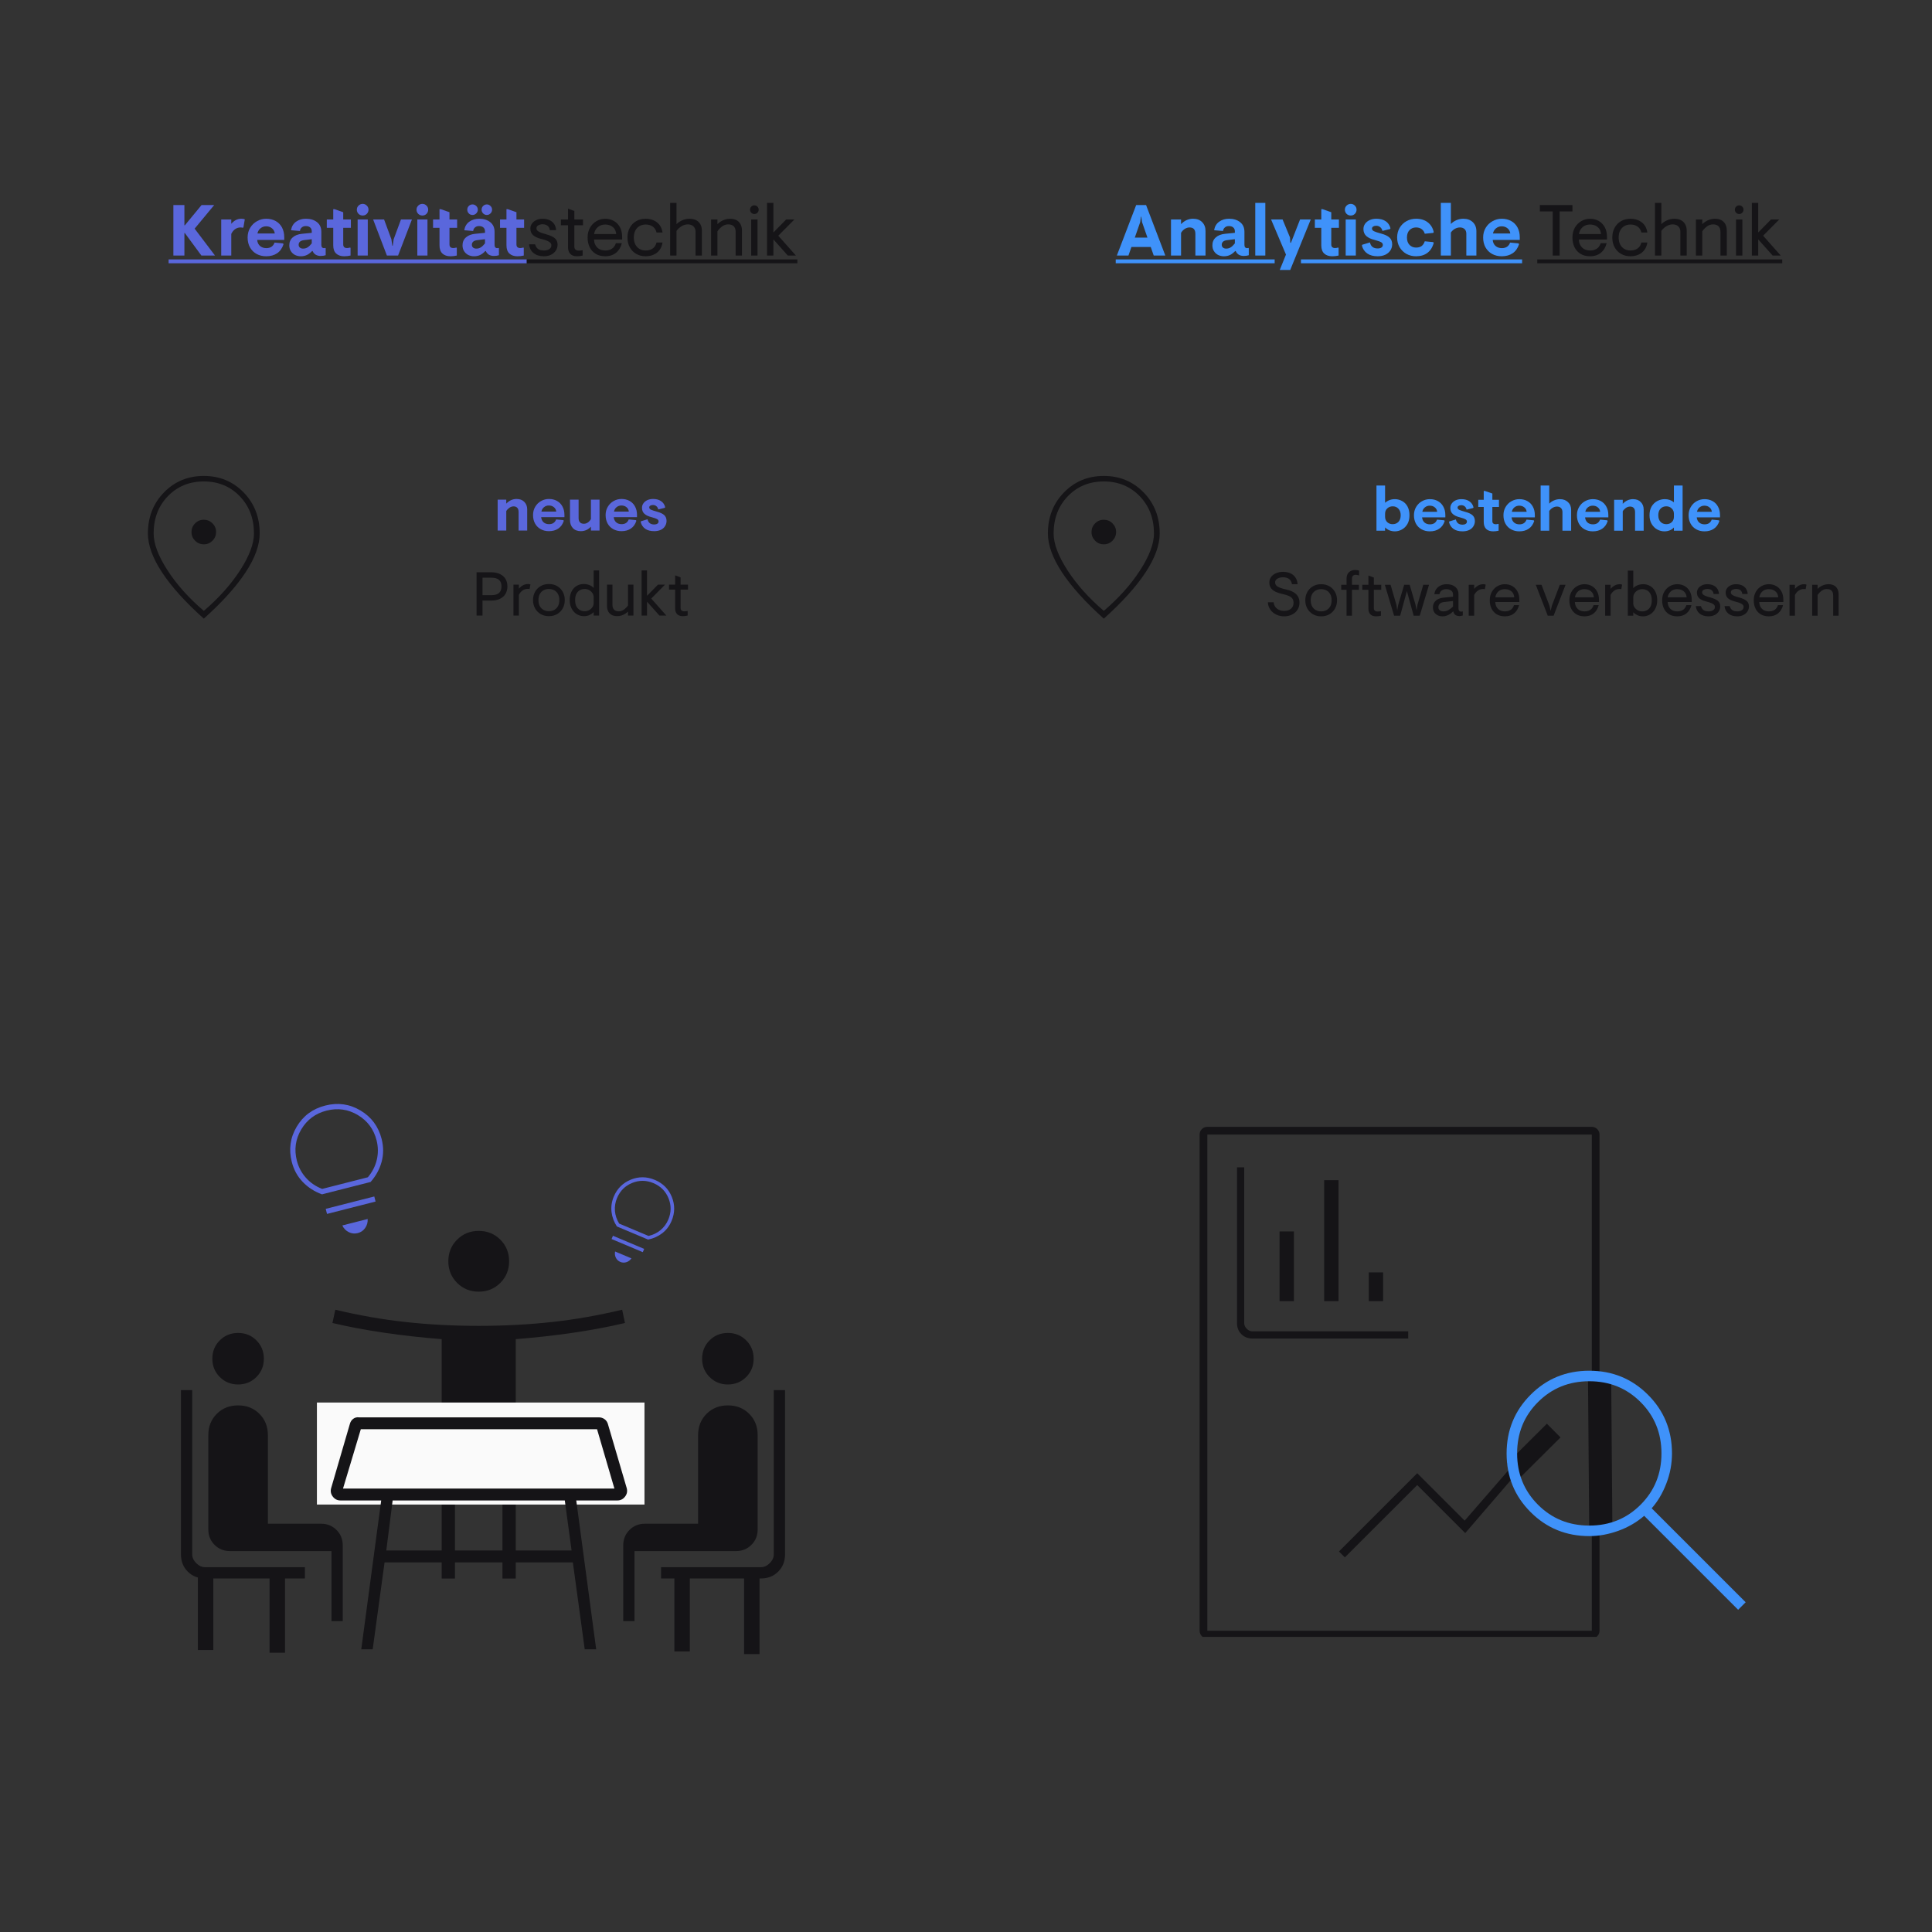 <svg xmlns="http://www.w3.org/2000/svg" xmlns:xlink="http://www.w3.org/1999/xlink" width="500" zoomAndPan="magnify" viewBox="0 0 375 375" height="500" preserveAspectRatio="xMidYMid meet" version="1.0"><rect x="0" y="0" width="375" height="375" fill="#333333" stroke="none"/><defs><g/><clipPath id="a1985a64b9"><path d="M 252.516 50 L 296 50 L 296 52 L 252.516 52 Z M 216 50 L 247.41 50 L 247.41 52 L 216 52 Z M 216 50 " clip-rule="nonzero"/></clipPath><clipPath id="fc21372ec8"><path d="M 56 214 L 75 214 L 75 240 L 56 240 Z M 56 214 " clip-rule="nonzero"/></clipPath><clipPath id="d420c24b14"><path d="M 45.07 214.242 L 78.504 205.727 L 87.02 239.16 L 53.586 247.676 Z M 45.07 214.242 " clip-rule="nonzero"/></clipPath><clipPath id="d2d5255887"><path d="M 45.07 214.242 L 78.504 205.727 L 87.02 239.16 L 53.586 247.676 Z M 45.07 214.242 " clip-rule="nonzero"/></clipPath><clipPath id="176013274d"><path d="M 0.961 0.719 L 32.398 0.719 L 32.398 56.879 L 0.961 56.879 Z M 0.961 0.719 " clip-rule="nonzero"/></clipPath><clipPath id="bfef79a194"><rect x="0" width="33" y="0" height="57"/></clipPath><clipPath id="aea5dbef02"><path d="M 64 238 L 122 238 L 122 315.637 L 64 315.637 Z M 64 238 " clip-rule="nonzero"/></clipPath><clipPath id="7d899507ee"><path d="M 61.512 272.234 L 125.094 272.234 L 125.094 292.035 L 61.512 292.035 Z M 61.512 272.234 " clip-rule="nonzero"/></clipPath><clipPath id="603409624c"><path d="M 0.512 0.234 L 64.094 0.234 L 64.094 20.035 L 0.512 20.035 Z M 0.512 0.234 " clip-rule="nonzero"/></clipPath><clipPath id="037a70cffb"><rect x="0" width="65" y="0" height="21"/></clipPath><clipPath id="a1b3b17693"><path d="M 118 228 L 131 228 L 131 246 L 118 246 Z M 118 228 " clip-rule="nonzero"/></clipPath><clipPath id="af890977a7"><path d="M 117.504 221.461 L 138.934 230.48 L 129.918 251.91 L 108.488 242.891 Z M 117.504 221.461 " clip-rule="nonzero"/></clipPath><clipPath id="c1de34cef4"><path d="M 117.504 221.461 L 138.934 230.48 L 129.918 251.91 L 108.488 242.891 Z M 117.504 221.461 " clip-rule="nonzero"/></clipPath><clipPath id="42ca9128df"><path d="M 232.844 218.719 L 310.844 218.719 L 310.844 317.715 L 232.844 317.715 Z M 232.844 218.719 " clip-rule="nonzero"/></clipPath><clipPath id="48be2cb515"><path d="M 234.344 218.719 L 308.969 218.719 C 309.367 218.719 309.746 218.875 310.027 219.156 C 310.309 219.438 310.469 219.82 310.469 220.219 L 310.469 316.527 C 310.469 316.926 310.309 317.309 310.027 317.59 C 309.746 317.871 309.367 318.027 308.969 318.027 L 234.344 318.027 C 233.945 318.027 233.562 317.871 233.281 317.59 C 233 317.309 232.844 316.926 232.844 316.527 L 232.844 220.219 C 232.844 219.82 233 219.438 233.281 219.156 C 233.562 218.875 233.945 218.719 234.344 218.719 Z M 234.344 218.719 " clip-rule="nonzero"/></clipPath></defs><path fill="#151417" d="M 39.562 105.652 C 40.223 105.652 40.781 105.418 41.246 104.949 C 41.711 104.48 41.941 103.918 41.941 103.262 C 41.941 102.602 41.707 102.043 41.238 101.578 C 40.77 101.113 40.207 100.883 39.551 100.883 C 38.891 100.883 38.332 101.117 37.867 101.586 C 37.402 102.055 37.172 102.617 37.172 103.273 C 37.172 103.934 37.406 104.492 37.875 104.957 C 38.344 105.422 38.906 105.652 39.562 105.652 Z M 39.559 118.57 C 42.473 116.078 44.824 113.449 46.613 110.68 C 48.402 107.91 49.293 105.535 49.293 103.547 C 49.293 100.633 48.375 98.219 46.531 96.312 C 44.691 94.406 42.367 93.449 39.559 93.449 C 36.75 93.449 34.422 94.406 32.582 96.312 C 30.738 98.219 29.82 100.633 29.82 103.547 C 29.82 105.535 30.715 107.91 32.504 110.68 C 34.289 113.449 36.641 116.078 39.559 118.57 Z M 39.559 120.082 C 35.98 116.875 33.277 113.879 31.449 111.098 C 29.621 108.316 28.707 105.797 28.707 103.547 C 28.707 100.367 29.746 97.711 31.828 95.578 C 33.906 93.445 36.484 92.379 39.559 92.379 C 42.629 92.379 45.207 93.445 47.289 95.578 C 49.367 97.711 50.406 100.367 50.406 103.547 C 50.406 105.797 49.492 108.316 47.664 111.098 C 45.836 113.879 43.133 116.875 39.559 120.082 Z M 39.559 103.27 Z M 39.559 103.27 " fill-opacity="1" fill-rule="nonzero"/><g fill="#5a67dc" fill-opacity="1"><g transform="translate(95.845, 102.975)"><g><path d="M 0.75 0 L 0.75 -6 L 2.422 -6 L 2.422 -5.219 C 2.992 -5.82 3.66 -6.125 4.422 -6.125 C 5.066 -6.125 5.57 -5.93 5.938 -5.547 C 6.301 -5.172 6.484 -4.691 6.484 -4.109 L 6.484 0 L 4.812 0 L 4.812 -3.609 C 4.812 -3.961 4.727 -4.227 4.562 -4.406 C 4.395 -4.594 4.156 -4.688 3.844 -4.688 C 3.562 -4.688 3.289 -4.598 3.031 -4.422 C 2.781 -4.242 2.578 -4.031 2.422 -3.781 L 2.422 0 Z M 0.75 0 "/></g></g></g><g fill="#5a67dc" fill-opacity="1"><g transform="translate(103.025, 102.975)"><g><path d="M 3.516 0.125 C 2.922 0.125 2.391 -0.004 1.922 -0.266 C 1.453 -0.523 1.086 -0.891 0.828 -1.359 C 0.566 -1.836 0.438 -2.383 0.438 -3 C 0.438 -3.602 0.578 -4.141 0.859 -4.609 C 1.141 -5.086 1.516 -5.457 1.984 -5.719 C 2.461 -5.988 2.973 -6.125 3.516 -6.125 C 4.109 -6.125 4.629 -6 5.078 -5.75 C 5.535 -5.5 5.891 -5.141 6.141 -4.672 C 6.398 -4.211 6.531 -3.664 6.531 -3.031 L 6.531 -2.594 L 2.016 -2.594 C 2.055 -2.176 2.211 -1.844 2.484 -1.594 C 2.766 -1.352 3.117 -1.234 3.547 -1.234 C 4.234 -1.234 4.691 -1.539 4.922 -2.156 L 6.328 -2.016 L 6.406 -1.875 C 6.188 -1.207 5.828 -0.707 5.328 -0.375 C 4.836 -0.039 4.234 0.125 3.516 0.125 Z M 4.938 -3.672 C 4.906 -4.035 4.754 -4.32 4.484 -4.531 C 4.223 -4.75 3.895 -4.859 3.5 -4.859 C 3.145 -4.859 2.832 -4.75 2.562 -4.531 C 2.301 -4.32 2.133 -4.035 2.062 -3.672 Z M 4.938 -3.672 "/></g></g></g><g fill="#5a67dc" fill-opacity="1"><g transform="translate(109.931, 102.975)"><g><path d="M 2.812 0.125 C 2.156 0.125 1.641 -0.07 1.266 -0.469 C 0.891 -0.863 0.703 -1.391 0.703 -2.047 L 0.703 -6 L 2.375 -6 L 2.375 -2.391 C 2.375 -2.047 2.461 -1.781 2.641 -1.594 C 2.816 -1.406 3.066 -1.312 3.391 -1.312 C 3.672 -1.312 3.93 -1.395 4.172 -1.562 C 4.41 -1.727 4.609 -1.945 4.766 -2.219 L 4.766 -6 L 6.438 -6 L 6.438 0 L 4.766 0 L 4.766 -0.75 C 4.223 -0.164 3.57 0.125 2.812 0.125 Z M 2.812 0.125 "/></g></g></g><g fill="#5a67dc" fill-opacity="1"><g transform="translate(117.112, 102.975)"><g><path d="M 3.516 0.125 C 2.922 0.125 2.391 -0.004 1.922 -0.266 C 1.453 -0.523 1.086 -0.891 0.828 -1.359 C 0.566 -1.836 0.438 -2.383 0.438 -3 C 0.438 -3.602 0.578 -4.141 0.859 -4.609 C 1.141 -5.086 1.516 -5.457 1.984 -5.719 C 2.461 -5.988 2.973 -6.125 3.516 -6.125 C 4.109 -6.125 4.629 -6 5.078 -5.75 C 5.535 -5.5 5.891 -5.141 6.141 -4.672 C 6.398 -4.211 6.531 -3.664 6.531 -3.031 L 6.531 -2.594 L 2.016 -2.594 C 2.055 -2.176 2.211 -1.844 2.484 -1.594 C 2.766 -1.352 3.117 -1.234 3.547 -1.234 C 4.234 -1.234 4.691 -1.539 4.922 -2.156 L 6.328 -2.016 L 6.406 -1.875 C 6.188 -1.207 5.828 -0.707 5.328 -0.375 C 4.836 -0.039 4.234 0.125 3.516 0.125 Z M 4.938 -3.672 C 4.906 -4.035 4.754 -4.32 4.484 -4.531 C 4.223 -4.75 3.895 -4.859 3.5 -4.859 C 3.145 -4.859 2.832 -4.75 2.562 -4.531 C 2.301 -4.32 2.133 -4.035 2.062 -3.672 Z M 4.938 -3.672 "/></g></g></g><g fill="#5a67dc" fill-opacity="1"><g transform="translate(124.017, 102.975)"><g><path d="M 2.969 0.125 C 2.258 0.125 1.68 -0.023 1.234 -0.328 C 0.785 -0.641 0.488 -1.078 0.344 -1.641 L 0.391 -1.797 L 1.672 -2.188 C 1.816 -1.508 2.25 -1.172 2.969 -1.172 C 3.219 -1.172 3.422 -1.223 3.578 -1.328 C 3.734 -1.43 3.812 -1.578 3.812 -1.766 C 3.812 -1.953 3.723 -2.098 3.547 -2.203 C 3.367 -2.316 3.02 -2.441 2.5 -2.578 C 1.863 -2.734 1.383 -2.957 1.062 -3.25 C 0.75 -3.539 0.594 -3.926 0.594 -4.406 C 0.594 -4.727 0.68 -5.016 0.859 -5.266 C 1.035 -5.523 1.285 -5.734 1.609 -5.891 C 1.941 -6.047 2.32 -6.125 2.75 -6.125 C 3.383 -6.125 3.898 -5.984 4.297 -5.703 C 4.703 -5.43 4.969 -5.039 5.094 -4.531 L 5.016 -4.406 L 3.75 -4.094 C 3.688 -4.375 3.562 -4.586 3.375 -4.734 C 3.195 -4.879 2.977 -4.953 2.719 -4.953 C 2.508 -4.953 2.336 -4.91 2.203 -4.828 C 2.066 -4.742 2 -4.629 2 -4.484 C 2 -4.305 2.109 -4.16 2.328 -4.047 C 2.555 -3.941 2.969 -3.805 3.562 -3.641 C 4.176 -3.473 4.629 -3.254 4.922 -2.984 C 5.211 -2.711 5.359 -2.336 5.359 -1.859 C 5.359 -1.492 5.258 -1.156 5.062 -0.844 C 4.875 -0.539 4.598 -0.301 4.234 -0.125 C 3.867 0.039 3.445 0.125 2.969 0.125 Z M 2.969 0.125 "/></g></g></g><g fill="#151417" fill-opacity="1"><g transform="translate(91.661, 119.475)"><g><path d="M 0.84 0 L 0.84 -8.395 L 3.719 -8.395 C 4.34 -8.395 4.887 -8.285 5.355 -8.066 C 5.824 -7.844 6.184 -7.531 6.441 -7.125 C 6.695 -6.715 6.824 -6.223 6.824 -5.648 C 6.824 -5.082 6.695 -4.59 6.441 -4.18 C 6.184 -3.77 5.824 -3.453 5.355 -3.23 C 4.887 -3.012 4.34 -2.902 3.719 -2.902 L 1.992 -2.902 L 1.992 0 Z M 1.992 -3.957 L 3.742 -3.957 C 4.156 -3.957 4.508 -4.016 4.797 -4.137 C 5.086 -4.258 5.301 -4.441 5.449 -4.695 C 5.598 -4.945 5.672 -5.266 5.672 -5.648 C 5.672 -6.039 5.598 -6.359 5.449 -6.609 C 5.301 -6.855 5.086 -7.039 4.797 -7.16 C 4.508 -7.281 4.156 -7.34 3.742 -7.34 L 1.992 -7.34 Z M 1.992 -3.957 "/></g></g></g><g fill="#151417" fill-opacity="1"><g transform="translate(98.866, 119.475)"><g><path d="M 0.793 0 L 0.793 -5.996 L 1.848 -5.996 L 1.848 -5.215 C 1.984 -5.375 2.137 -5.523 2.316 -5.66 C 2.492 -5.797 2.688 -5.906 2.906 -5.992 C 3.129 -6.074 3.363 -6.117 3.609 -6.117 C 3.723 -6.117 3.816 -6.109 3.891 -6.094 C 3.969 -6.078 4.035 -6.051 4.09 -6.02 L 3.922 -5.145 C 3.875 -5.16 3.824 -5.172 3.773 -5.176 C 3.719 -5.18 3.641 -5.18 3.539 -5.18 C 3.203 -5.18 2.887 -5.082 2.59 -4.887 C 2.293 -4.691 2.047 -4.406 1.848 -4.031 L 1.848 0 Z M 0.793 0 "/></g></g></g><g fill="#151417" fill-opacity="1"><g transform="translate(102.978, 119.475)"><g><path d="M 3.562 0.121 C 2.953 0.121 2.418 -0.016 1.953 -0.289 C 1.492 -0.559 1.129 -0.93 0.871 -1.402 C 0.609 -1.875 0.48 -2.406 0.48 -3 C 0.48 -3.598 0.609 -4.133 0.871 -4.598 C 1.129 -5.066 1.492 -5.438 1.953 -5.707 C 2.418 -5.98 2.953 -6.117 3.562 -6.117 C 4.176 -6.117 4.715 -5.98 5.176 -5.707 C 5.633 -5.438 5.996 -5.066 6.254 -4.598 C 6.516 -4.133 6.645 -3.598 6.645 -3 C 6.645 -2.406 6.516 -1.875 6.254 -1.402 C 5.996 -0.93 5.633 -0.559 5.176 -0.289 C 4.715 -0.016 4.176 0.121 3.562 0.121 Z M 3.562 -0.84 C 3.945 -0.84 4.289 -0.922 4.594 -1.086 C 4.898 -1.25 5.141 -1.492 5.32 -1.812 C 5.5 -2.129 5.59 -2.527 5.59 -3 C 5.59 -3.469 5.5 -3.867 5.32 -4.184 C 5.141 -4.504 4.898 -4.746 4.594 -4.91 C 4.289 -5.074 3.945 -5.156 3.562 -5.156 C 3.18 -5.156 2.836 -5.074 2.531 -4.91 C 2.227 -4.746 1.984 -4.504 1.805 -4.184 C 1.625 -3.867 1.535 -3.469 1.535 -3 C 1.535 -2.527 1.625 -2.129 1.805 -1.812 C 1.984 -1.492 2.227 -1.25 2.531 -1.086 C 2.836 -0.922 3.18 -0.84 3.562 -0.84 Z M 3.562 -0.84 "/></g></g></g><g fill="#151417" fill-opacity="1"><g transform="translate(110.099, 119.475)"><g><path d="M 3.227 0.121 C 2.859 0.121 2.508 0.047 2.176 -0.098 C 1.844 -0.238 1.555 -0.449 1.301 -0.719 C 1.051 -0.992 0.848 -1.32 0.703 -1.703 C 0.555 -2.086 0.48 -2.52 0.48 -3 C 0.48 -3.477 0.547 -3.91 0.684 -4.293 C 0.82 -4.676 1.008 -5.004 1.254 -5.277 C 1.496 -5.547 1.785 -5.758 2.117 -5.898 C 2.449 -6.043 2.809 -6.117 3.203 -6.117 C 3.586 -6.117 3.949 -6.051 4.289 -5.918 C 4.629 -5.785 4.91 -5.602 5.133 -5.359 L 5.133 -8.754 L 6.188 -8.754 L 6.188 0 L 5.133 0 L 5.133 -0.66 C 4.957 -0.477 4.711 -0.301 4.395 -0.133 C 4.078 0.035 3.691 0.121 3.227 0.121 Z M 3.395 -0.84 C 3.633 -0.84 3.859 -0.883 4.066 -0.965 C 4.273 -1.051 4.457 -1.164 4.617 -1.309 C 4.777 -1.449 4.902 -1.617 4.996 -1.805 C 5.086 -1.992 5.133 -2.195 5.133 -2.41 L 5.133 -3.562 C 5.133 -3.848 5.055 -4.113 4.895 -4.352 C 4.734 -4.594 4.523 -4.785 4.262 -4.934 C 4.004 -5.082 3.715 -5.156 3.395 -5.156 C 3.059 -5.156 2.75 -5.082 2.465 -4.93 C 2.18 -4.777 1.953 -4.543 1.785 -4.227 C 1.617 -3.91 1.535 -3.5 1.535 -3 C 1.535 -2.496 1.617 -2.086 1.785 -1.77 C 1.953 -1.453 2.18 -1.219 2.465 -1.066 C 2.75 -0.914 3.059 -0.84 3.395 -0.84 Z M 3.395 -0.84 "/></g></g></g><g fill="#151417" fill-opacity="1"><g transform="translate(117.076, 119.475)"><g><path d="M 2.723 0.121 C 2.082 0.121 1.594 -0.059 1.254 -0.414 C 0.914 -0.77 0.742 -1.25 0.742 -1.859 L 0.742 -5.996 L 1.801 -5.996 L 1.801 -2.051 C 1.801 -1.785 1.848 -1.562 1.941 -1.379 C 2.039 -1.195 2.176 -1.055 2.355 -0.961 C 2.535 -0.863 2.758 -0.816 3.023 -0.816 C 3.391 -0.816 3.727 -0.926 4.031 -1.152 C 4.332 -1.375 4.598 -1.648 4.82 -1.965 L 4.82 -5.996 L 5.875 -5.996 L 5.875 0 L 4.82 0 L 4.82 -0.781 C 4.684 -0.637 4.508 -0.492 4.293 -0.355 C 4.078 -0.215 3.836 -0.102 3.566 -0.012 C 3.301 0.074 3.02 0.121 2.723 0.121 Z M 2.723 0.121 "/></g></g></g><g fill="#151417" fill-opacity="1"><g transform="translate(123.741, 119.475)"><g><path d="M 0.793 0 L 0.793 -8.754 L 1.848 -8.754 L 1.848 -3.836 L 3.969 -5.996 L 5.336 -5.996 L 2.664 -3.297 L 5.59 0 L 4.246 0 L 1.848 -2.688 L 1.848 0 Z M 0.793 0 "/></g></g></g><g fill="#151417" fill-opacity="1"><g transform="translate(129.568, 119.475)"><g><path d="M 2.949 0.121 C 2.645 0.121 2.383 0.062 2.164 -0.047 C 1.945 -0.16 1.773 -0.328 1.656 -0.559 C 1.535 -0.785 1.477 -1.062 1.477 -1.391 L 1.477 -5.035 L 0.289 -5.035 L 0.289 -5.996 L 1.477 -5.996 L 1.477 -7.797 L 2.531 -7.41 L 2.531 -5.996 L 3.969 -5.996 L 3.969 -5.035 L 2.531 -5.035 L 2.531 -1.465 C 2.531 -1.336 2.555 -1.223 2.609 -1.121 C 2.66 -1.02 2.742 -0.945 2.855 -0.895 C 2.965 -0.84 3.105 -0.816 3.273 -0.816 C 3.41 -0.816 3.523 -0.824 3.617 -0.84 C 3.707 -0.855 3.805 -0.871 3.91 -0.887 L 3.91 0 C 3.75 0.039 3.602 0.07 3.465 0.09 C 3.328 0.109 3.156 0.121 2.949 0.121 Z M 2.949 0.121 "/></g></g></g><path fill="#5a67dc" d="M 32.73 50.352 L 102.246 50.352 L 102.246 51.102 L 32.73 51.102 Z M 32.73 50.352 " fill-opacity="1" fill-rule="nonzero"/><g fill="#5a67dc" fill-opacity="1"><g transform="translate(32.73, 49.6)"><g><path d="M 3.062 0 L 0.922 0 L 0.922 -9.797 L 3.062 -9.797 L 3.062 -5.859 L 3.141 -5.859 L 6.391 -9.797 L 8.844 -9.797 L 5.047 -5.219 L 9 0 L 6.359 0 L 3.141 -4.375 L 3.062 -4.375 Z M 3.062 0 "/></g></g></g><g fill="#5a67dc" fill-opacity="1"><g transform="translate(42.063, 49.6)"><g><path d="M 0.875 0 L 0.875 -7 L 2.828 -7 L 2.828 -6.156 C 3.078 -6.457 3.363 -6.695 3.688 -6.875 C 4.02 -7.051 4.383 -7.141 4.781 -7.141 C 5.051 -7.141 5.273 -7.102 5.453 -7.031 L 5.188 -5.484 L 5.094 -5.391 C 4.906 -5.43 4.75 -5.453 4.625 -5.453 C 4.238 -5.453 3.891 -5.344 3.578 -5.125 C 3.273 -4.914 3.023 -4.609 2.828 -4.203 L 2.828 0 Z M 0.875 0 "/></g></g></g><g fill="#5a67dc" fill-opacity="1"><g transform="translate(47.562, 49.6)"><g><path d="M 4.109 0.141 C 3.41 0.141 2.785 -0.008 2.234 -0.312 C 1.691 -0.613 1.266 -1.039 0.953 -1.594 C 0.648 -2.145 0.5 -2.781 0.5 -3.5 C 0.5 -4.207 0.664 -4.836 1 -5.391 C 1.332 -5.941 1.773 -6.367 2.328 -6.672 C 2.879 -6.984 3.473 -7.141 4.109 -7.141 C 4.797 -7.141 5.406 -6.992 5.938 -6.703 C 6.469 -6.41 6.879 -5.992 7.172 -5.453 C 7.461 -4.91 7.609 -4.273 7.609 -3.547 L 7.609 -3.031 L 2.359 -3.031 C 2.398 -2.539 2.582 -2.148 2.906 -1.859 C 3.227 -1.578 3.641 -1.438 4.141 -1.438 C 4.941 -1.438 5.473 -1.797 5.734 -2.516 L 7.375 -2.359 L 7.469 -2.188 C 7.207 -1.406 6.789 -0.82 6.219 -0.438 C 5.645 -0.051 4.941 0.141 4.109 0.141 Z M 5.766 -4.281 C 5.723 -4.695 5.547 -5.031 5.234 -5.281 C 4.93 -5.539 4.551 -5.672 4.094 -5.672 C 3.676 -5.672 3.312 -5.539 3 -5.281 C 2.688 -5.031 2.488 -4.695 2.406 -4.281 Z M 5.766 -4.281 "/></g></g></g><g fill="#5a67dc" fill-opacity="1"><g transform="translate(55.622, 49.6)"><g><path d="M 2.766 0.141 C 2.359 0.141 1.984 0.055 1.641 -0.109 C 1.305 -0.285 1.035 -0.535 0.828 -0.859 C 0.629 -1.18 0.531 -1.555 0.531 -1.984 C 0.531 -2.617 0.75 -3.129 1.188 -3.516 C 1.625 -3.91 2.227 -4.145 3 -4.219 L 4.891 -4.406 L 4.891 -4.719 C 4.891 -5.031 4.785 -5.273 4.578 -5.453 C 4.379 -5.629 4.098 -5.719 3.734 -5.719 C 3.41 -5.719 3.148 -5.629 2.953 -5.453 C 2.754 -5.285 2.633 -5.055 2.594 -4.766 L 0.906 -4.906 L 0.875 -4.984 C 1.008 -5.68 1.336 -6.211 1.859 -6.578 C 2.379 -6.953 3.016 -7.141 3.766 -7.141 C 4.648 -7.141 5.367 -6.914 5.922 -6.469 C 6.473 -6.031 6.75 -5.41 6.75 -4.609 L 6.75 -2.094 C 6.75 -1.883 6.789 -1.723 6.875 -1.609 C 6.969 -1.492 7.094 -1.438 7.25 -1.438 C 7.352 -1.438 7.441 -1.453 7.516 -1.484 L 7.594 -1.406 L 7.594 -0.062 C 7.312 0.031 6.988 0.078 6.625 0.078 C 5.863 0.078 5.336 -0.238 5.047 -0.875 L 4.953 -0.875 C 4.629 -0.531 4.297 -0.273 3.953 -0.109 C 3.609 0.055 3.211 0.141 2.766 0.141 Z M 3.203 -1.344 C 3.535 -1.344 3.832 -1.426 4.094 -1.594 C 4.352 -1.758 4.617 -2.016 4.891 -2.359 L 4.891 -3.172 L 3.344 -2.984 C 3.02 -2.941 2.77 -2.844 2.594 -2.688 C 2.426 -2.531 2.344 -2.332 2.344 -2.094 C 2.344 -1.863 2.422 -1.68 2.578 -1.547 C 2.742 -1.41 2.953 -1.344 3.203 -1.344 Z M 3.203 -1.344 "/></g></g></g><g fill="#5a67dc" fill-opacity="1"><g transform="translate(63.135, 49.6)"><g><path d="M 3.672 0.141 C 3.016 0.141 2.492 -0.035 2.109 -0.391 C 1.734 -0.742 1.547 -1.273 1.547 -1.984 L 1.547 -5.375 L 0.297 -5.375 L 0.297 -7 L 1.547 -7 L 1.547 -9 L 1.797 -9 L 3.484 -8.406 L 3.484 -7 L 4.969 -7 L 4.969 -5.375 L 3.484 -5.375 L 3.484 -2.156 C 3.484 -1.926 3.547 -1.75 3.672 -1.625 C 3.805 -1.508 3.992 -1.453 4.234 -1.453 C 4.391 -1.453 4.578 -1.484 4.797 -1.547 L 4.906 -1.5 L 4.906 0 C 4.5 0.094 4.086 0.141 3.672 0.141 Z M 3.672 0.141 "/></g></g></g><g fill="#5a67dc" fill-opacity="1"><g transform="translate(68.62, 49.6)"><g><path d="M 1.781 -7.766 C 1.469 -7.766 1.195 -7.875 0.969 -8.094 C 0.75 -8.32 0.641 -8.594 0.641 -8.906 C 0.641 -9.207 0.75 -9.469 0.969 -9.688 C 1.195 -9.914 1.469 -10.031 1.781 -10.031 C 2.094 -10.031 2.359 -9.914 2.578 -9.688 C 2.797 -9.469 2.906 -9.207 2.906 -8.906 C 2.906 -8.594 2.797 -8.32 2.578 -8.094 C 2.359 -7.875 2.094 -7.766 1.781 -7.766 Z M 2.766 0 L 0.797 0 L 0.797 -7 L 2.766 -7 Z M 2.766 0 "/></g></g></g><g fill="#5a67dc" fill-opacity="1"><g transform="translate(72.174, 49.6)"><g><path d="M 5.094 0 L 2.922 0 L 0.25 -7 L 2.375 -7 L 3.797 -3.156 L 3.969 -1.906 L 4.062 -1.906 L 4.234 -3.156 L 5.656 -7 L 7.781 -7 Z M 5.094 0 "/></g></g></g><g fill="#5a67dc" fill-opacity="1"><g transform="translate(80.206, 49.6)"><g><path d="M 1.781 -7.766 C 1.469 -7.766 1.195 -7.875 0.969 -8.094 C 0.75 -8.32 0.641 -8.594 0.641 -8.906 C 0.641 -9.207 0.75 -9.469 0.969 -9.688 C 1.195 -9.914 1.469 -10.031 1.781 -10.031 C 2.094 -10.031 2.359 -9.914 2.578 -9.688 C 2.797 -9.469 2.906 -9.207 2.906 -8.906 C 2.906 -8.594 2.797 -8.32 2.578 -8.094 C 2.359 -7.875 2.094 -7.766 1.781 -7.766 Z M 2.766 0 L 0.797 0 L 0.797 -7 L 2.766 -7 Z M 2.766 0 "/></g></g></g><g fill="#5a67dc" fill-opacity="1"><g transform="translate(83.76, 49.6)"><g><path d="M 3.672 0.141 C 3.016 0.141 2.492 -0.035 2.109 -0.391 C 1.734 -0.742 1.547 -1.273 1.547 -1.984 L 1.547 -5.375 L 0.297 -5.375 L 0.297 -7 L 1.547 -7 L 1.547 -9 L 1.797 -9 L 3.484 -8.406 L 3.484 -7 L 4.969 -7 L 4.969 -5.375 L 3.484 -5.375 L 3.484 -2.156 C 3.484 -1.926 3.547 -1.75 3.672 -1.625 C 3.805 -1.508 3.992 -1.453 4.234 -1.453 C 4.391 -1.453 4.578 -1.484 4.797 -1.547 L 4.906 -1.5 L 4.906 0 C 4.5 0.094 4.086 0.141 3.672 0.141 Z M 3.672 0.141 "/></g></g></g><g fill="#5a67dc" fill-opacity="1"><g transform="translate(89.245, 49.6)"><g><path d="M 2.766 0.141 C 2.359 0.141 1.984 0.055 1.641 -0.109 C 1.305 -0.285 1.035 -0.535 0.828 -0.859 C 0.629 -1.18 0.531 -1.555 0.531 -1.984 C 0.531 -2.617 0.75 -3.129 1.188 -3.516 C 1.625 -3.91 2.227 -4.145 3 -4.219 L 4.891 -4.406 L 4.891 -4.719 C 4.891 -5.031 4.785 -5.273 4.578 -5.453 C 4.379 -5.629 4.098 -5.719 3.734 -5.719 C 3.41 -5.719 3.148 -5.629 2.953 -5.453 C 2.754 -5.285 2.633 -5.055 2.594 -4.766 L 0.906 -4.906 L 0.875 -4.984 C 1.008 -5.68 1.336 -6.211 1.859 -6.578 C 2.379 -6.953 3.016 -7.141 3.766 -7.141 C 4.648 -7.141 5.367 -6.914 5.922 -6.469 C 6.473 -6.031 6.75 -5.41 6.75 -4.609 L 6.75 -2.094 C 6.75 -1.883 6.789 -1.723 6.875 -1.609 C 6.969 -1.492 7.094 -1.438 7.25 -1.438 C 7.352 -1.438 7.441 -1.453 7.516 -1.484 L 7.594 -1.406 L 7.594 -0.062 C 7.312 0.031 6.988 0.078 6.625 0.078 C 5.863 0.078 5.336 -0.238 5.047 -0.875 L 4.953 -0.875 C 4.629 -0.531 4.297 -0.273 3.953 -0.109 C 3.609 0.055 3.211 0.141 2.766 0.141 Z M 3.203 -1.344 C 3.535 -1.344 3.832 -1.426 4.094 -1.594 C 4.352 -1.758 4.617 -2.016 4.891 -2.359 L 4.891 -3.172 L 3.344 -2.984 C 3.02 -2.941 2.77 -2.844 2.594 -2.688 C 2.426 -2.531 2.344 -2.332 2.344 -2.094 C 2.344 -1.863 2.422 -1.68 2.578 -1.547 C 2.742 -1.41 2.953 -1.344 3.203 -1.344 Z M 2.469 -7.875 C 2.188 -7.875 1.945 -7.973 1.75 -8.172 C 1.551 -8.379 1.453 -8.625 1.453 -8.906 C 1.453 -9.188 1.551 -9.426 1.75 -9.625 C 1.945 -9.82 2.188 -9.922 2.469 -9.922 C 2.75 -9.922 2.988 -9.82 3.188 -9.625 C 3.395 -9.426 3.5 -9.188 3.5 -8.906 C 3.5 -8.625 3.395 -8.379 3.188 -8.172 C 2.988 -7.973 2.75 -7.875 2.469 -7.875 Z M 5.25 -7.875 C 4.977 -7.875 4.738 -7.973 4.531 -8.172 C 4.332 -8.379 4.234 -8.625 4.234 -8.906 C 4.234 -9.188 4.332 -9.426 4.531 -9.625 C 4.738 -9.82 4.977 -9.922 5.25 -9.922 C 5.52 -9.922 5.754 -9.82 5.953 -9.625 C 6.16 -9.426 6.266 -9.188 6.266 -8.906 C 6.266 -8.625 6.16 -8.379 5.953 -8.172 C 5.754 -7.973 5.52 -7.875 5.25 -7.875 Z M 5.25 -7.875 "/></g></g></g><g fill="#5a67dc" fill-opacity="1"><g transform="translate(96.758, 49.6)"><g><path d="M 3.672 0.141 C 3.016 0.141 2.492 -0.035 2.109 -0.391 C 1.734 -0.742 1.547 -1.273 1.547 -1.984 L 1.547 -5.375 L 0.297 -5.375 L 0.297 -7 L 1.547 -7 L 1.547 -9 L 1.797 -9 L 3.484 -8.406 L 3.484 -7 L 4.969 -7 L 4.969 -5.375 L 3.484 -5.375 L 3.484 -2.156 C 3.484 -1.926 3.547 -1.75 3.672 -1.625 C 3.805 -1.508 3.992 -1.453 4.234 -1.453 C 4.391 -1.453 4.578 -1.484 4.797 -1.547 L 4.906 -1.5 L 4.906 0 C 4.5 0.094 4.086 0.141 3.672 0.141 Z M 3.672 0.141 "/></g></g></g><path fill="#151417" d="M 102.246 50.352 L 154.77 50.352 L 154.77 51.102 L 102.246 51.102 Z M 102.246 50.352 " fill-opacity="1" fill-rule="nonzero"/><g fill="#151417" fill-opacity="1"><g transform="translate(102.246, 49.6)"><g><path d="M 3.332 0.141 C 2.5 0.141 1.832 -0.066 1.324 -0.477 C 0.812 -0.887 0.523 -1.457 0.449 -2.184 L 1.609 -2.184 C 1.676 -1.949 1.773 -1.742 1.902 -1.559 C 2.035 -1.379 2.215 -1.234 2.449 -1.133 C 2.684 -1.031 2.984 -0.98 3.359 -0.98 C 3.609 -0.98 3.844 -1.016 4.059 -1.09 C 4.273 -1.168 4.445 -1.277 4.578 -1.426 C 4.707 -1.578 4.773 -1.758 4.773 -1.973 C 4.773 -2.188 4.699 -2.363 4.555 -2.504 C 4.41 -2.645 4.188 -2.773 3.891 -2.891 C 3.594 -3.008 3.215 -3.121 2.758 -3.234 C 2.066 -3.41 1.551 -3.656 1.211 -3.969 C 0.871 -4.281 0.699 -4.707 0.699 -5.25 C 0.699 -5.594 0.801 -5.91 1 -6.191 C 1.203 -6.477 1.48 -6.707 1.832 -6.879 C 2.188 -7.051 2.598 -7.137 3.066 -7.137 C 3.57 -7.137 4.008 -7.055 4.387 -6.887 C 4.766 -6.719 5.07 -6.469 5.297 -6.145 C 5.527 -5.816 5.66 -5.41 5.695 -4.926 L 4.477 -4.926 C 4.449 -5.18 4.375 -5.391 4.246 -5.562 C 4.121 -5.734 3.957 -5.863 3.758 -5.949 C 3.559 -6.031 3.324 -6.074 3.066 -6.074 C 2.793 -6.074 2.527 -6.012 2.266 -5.887 C 2.008 -5.758 1.875 -5.555 1.875 -5.277 C 1.875 -5.109 1.941 -4.957 2.07 -4.828 C 2.203 -4.699 2.402 -4.578 2.672 -4.473 C 2.945 -4.363 3.289 -4.254 3.707 -4.141 C 4.445 -3.945 5.008 -3.699 5.395 -3.402 C 5.781 -3.102 5.977 -2.676 5.977 -2.129 C 5.977 -1.699 5.867 -1.312 5.648 -0.973 C 5.426 -0.633 5.121 -0.363 4.723 -0.16 C 4.328 0.039 3.863 0.141 3.332 0.141 Z M 3.332 0.141 "/></g></g></g><g fill="#151417" fill-opacity="1"><g transform="translate(108.529, 49.6)"><g><path d="M 3.441 0.141 C 3.09 0.141 2.781 0.074 2.527 -0.055 C 2.27 -0.188 2.07 -0.387 1.93 -0.652 C 1.793 -0.918 1.723 -1.242 1.723 -1.625 L 1.723 -5.879 L 0.336 -5.879 L 0.336 -6.996 L 1.723 -6.996 L 1.723 -9.098 L 2.953 -8.648 L 2.953 -6.996 L 4.633 -6.996 L 4.633 -5.879 L 2.953 -5.879 L 2.953 -1.707 C 2.953 -1.559 2.984 -1.426 3.043 -1.309 C 3.105 -1.191 3.199 -1.102 3.332 -1.043 C 3.461 -0.98 3.625 -0.953 3.82 -0.953 C 3.98 -0.953 4.113 -0.961 4.219 -0.98 C 4.328 -1 4.441 -1.016 4.562 -1.035 L 4.562 0 C 4.375 0.047 4.203 0.082 4.043 0.105 C 3.887 0.129 3.684 0.141 3.441 0.141 Z M 3.441 0.141 "/></g></g></g><g fill="#151417" fill-opacity="1"><g transform="translate(113.496, 49.6)"><g><path d="M 3.973 0.141 C 3.266 0.141 2.656 -0.012 2.148 -0.316 C 1.641 -0.617 1.246 -1.043 0.973 -1.59 C 0.699 -2.133 0.559 -2.77 0.559 -3.5 C 0.559 -4.227 0.715 -4.863 1.027 -5.41 C 1.34 -5.953 1.758 -6.379 2.281 -6.684 C 2.805 -6.984 3.367 -7.137 3.973 -7.137 C 4.602 -7.137 5.16 -6.996 5.652 -6.719 C 6.148 -6.438 6.539 -6.035 6.828 -5.508 C 7.117 -4.98 7.262 -4.34 7.262 -3.582 L 7.262 -3.105 L 1.805 -3.105 C 1.816 -2.77 1.875 -2.473 1.988 -2.211 C 2.098 -1.949 2.25 -1.727 2.441 -1.539 C 2.633 -1.352 2.859 -1.215 3.121 -1.121 C 3.383 -1.027 3.672 -0.98 3.988 -0.98 C 4.352 -0.98 4.676 -1.039 4.953 -1.156 C 5.234 -1.27 5.465 -1.438 5.648 -1.652 C 5.828 -1.867 5.961 -2.113 6.047 -2.395 L 7.195 -2.395 C 7.008 -1.617 6.637 -1.004 6.086 -0.547 C 5.539 -0.09 4.832 0.141 3.973 0.141 Z M 1.82 -4.172 L 6.102 -4.172 C 6.074 -4.582 5.961 -4.926 5.758 -5.199 C 5.559 -5.473 5.301 -5.68 4.988 -5.816 C 4.676 -5.949 4.34 -6.02 3.973 -6.02 C 3.609 -6.02 3.277 -5.945 2.973 -5.801 C 2.672 -5.656 2.418 -5.445 2.219 -5.172 C 2.02 -4.895 1.883 -4.562 1.82 -4.172 Z M 1.82 -4.172 "/></g></g></g><g fill="#151417" fill-opacity="1"><g transform="translate(121.233, 49.6)"><g><path d="M 4.059 0.141 C 3.395 0.141 2.801 -0.012 2.266 -0.316 C 1.734 -0.617 1.316 -1.043 1.016 -1.59 C 0.711 -2.133 0.559 -2.77 0.559 -3.5 C 0.559 -4.227 0.711 -4.863 1.016 -5.41 C 1.316 -5.953 1.734 -6.379 2.266 -6.684 C 2.801 -6.984 3.395 -7.137 4.059 -7.137 C 4.953 -7.137 5.699 -6.902 6.289 -6.438 C 6.883 -5.973 7.238 -5.312 7.363 -4.465 L 6.199 -4.465 C 6.125 -4.789 5.996 -5.07 5.809 -5.297 C 5.621 -5.527 5.383 -5.703 5.094 -5.828 C 4.805 -5.953 4.465 -6.02 4.074 -6.02 C 3.633 -6.02 3.242 -5.918 2.898 -5.719 C 2.551 -5.516 2.281 -5.23 2.086 -4.855 C 1.891 -4.484 1.793 -4.031 1.793 -3.5 C 1.793 -2.977 1.891 -2.527 2.086 -2.148 C 2.281 -1.77 2.551 -1.48 2.898 -1.281 C 3.242 -1.078 3.633 -0.98 4.074 -0.98 C 4.371 -0.98 4.637 -1.016 4.871 -1.086 C 5.102 -1.156 5.312 -1.258 5.492 -1.391 C 5.676 -1.527 5.824 -1.691 5.941 -1.883 C 6.059 -2.074 6.145 -2.289 6.199 -2.531 L 7.363 -2.531 C 7.277 -1.965 7.09 -1.48 6.793 -1.086 C 6.5 -0.688 6.121 -0.387 5.652 -0.176 C 5.188 0.035 4.656 0.141 4.059 0.141 Z M 4.059 0.141 "/></g></g></g><g fill="#151417" fill-opacity="1"><g transform="translate(129.153, 49.6)"><g><path d="M 0.922 0 L 0.922 -10.215 L 2.156 -10.215 L 2.156 -6.086 C 2.398 -6.348 2.746 -6.59 3.199 -6.809 C 3.648 -7.027 4.148 -7.137 4.688 -7.137 C 5.191 -7.137 5.621 -7.043 5.977 -6.859 C 6.332 -6.672 6.602 -6.406 6.793 -6.059 C 6.984 -5.715 7.082 -5.305 7.082 -4.828 L 7.082 0 L 5.852 0 L 5.852 -4.605 C 5.852 -4.914 5.785 -5.172 5.66 -5.387 C 5.535 -5.602 5.359 -5.766 5.137 -5.879 C 4.914 -5.988 4.645 -6.047 4.34 -6.047 C 3.93 -6.047 3.527 -5.926 3.137 -5.688 C 2.742 -5.449 2.418 -5.148 2.156 -4.785 L 2.156 0 Z M 0.922 0 "/></g></g></g><g fill="#151417" fill-opacity="1"><g transform="translate(137.101, 49.6)"><g><path d="M 0.922 0 L 0.922 -6.996 L 2.156 -6.996 L 2.156 -6.086 C 2.324 -6.266 2.531 -6.434 2.777 -6.59 C 3.023 -6.75 3.305 -6.883 3.617 -6.984 C 3.93 -7.086 4.258 -7.137 4.605 -7.137 C 5.109 -7.137 5.531 -7.043 5.871 -6.859 C 6.211 -6.672 6.469 -6.406 6.648 -6.059 C 6.824 -5.715 6.914 -5.305 6.914 -4.828 L 6.914 0 L 5.684 0 L 5.684 -4.605 C 5.684 -4.914 5.629 -5.172 5.52 -5.387 C 5.414 -5.602 5.254 -5.766 5.039 -5.879 C 4.824 -5.988 4.562 -6.047 4.254 -6.047 C 3.824 -6.047 3.434 -5.918 3.078 -5.66 C 2.723 -5.406 2.418 -5.086 2.156 -4.703 L 2.156 0 Z M 0.922 0 "/></g></g></g><g fill="#151417" fill-opacity="1"><g transform="translate(144.88, 49.6)"><g><path d="M 0.922 0 L 0.922 -6.996 L 2.156 -6.996 L 2.156 0 Z M 1.539 -8.062 C 1.305 -8.062 1.109 -8.145 0.945 -8.305 C 0.781 -8.469 0.699 -8.668 0.699 -8.902 C 0.699 -9.133 0.781 -9.332 0.945 -9.496 C 1.109 -9.66 1.305 -9.742 1.539 -9.742 C 1.773 -9.742 1.973 -9.66 2.133 -9.496 C 2.297 -9.332 2.379 -9.133 2.379 -8.902 C 2.379 -8.668 2.297 -8.469 2.133 -8.305 C 1.973 -8.145 1.773 -8.062 1.539 -8.062 Z M 1.539 -8.062 "/></g></g></g><g fill="#151417" fill-opacity="1"><g transform="translate(147.958, 49.6)"><g><path d="M 0.922 0 L 0.922 -10.215 L 2.156 -10.215 L 2.156 -4.477 L 4.633 -6.996 L 6.227 -6.996 L 3.105 -3.848 L 6.523 0 L 4.953 0 L 2.156 -3.137 L 2.156 0 Z M 0.922 0 "/></g></g></g><g clip-path="url(#a1985a64b9)"><path fill="#3f92fa" d="M 216.562 50.352 L 295.441 50.352 L 295.441 51.102 L 216.562 51.102 Z M 216.562 50.352 " fill-opacity="1" fill-rule="nonzero"/></g><g fill="#3f92fa" fill-opacity="1"><g transform="translate(216.562, 49.6)"><g><path d="M 2.469 0 L 0.219 0 L 3.969 -9.797 L 5.891 -9.797 L 9.625 0 L 7.375 0 L 6.797 -1.656 L 3.047 -1.656 Z M 4.75 -6.484 L 3.703 -3.484 L 6.156 -3.484 L 5.109 -6.484 L 4.953 -7.547 L 4.891 -7.547 Z M 4.75 -6.484 "/></g></g></g><g fill="#3f92fa" fill-opacity="1"><g transform="translate(226.413, 49.6)"><g><path d="M 0.875 0 L 0.875 -7 L 2.828 -7 L 2.828 -6.094 C 3.492 -6.789 4.27 -7.141 5.156 -7.141 C 5.906 -7.141 6.492 -6.922 6.922 -6.484 C 7.359 -6.047 7.578 -5.477 7.578 -4.781 L 7.578 0 L 5.609 0 L 5.609 -4.219 C 5.609 -4.625 5.516 -4.93 5.328 -5.141 C 5.141 -5.348 4.859 -5.453 4.484 -5.453 C 4.148 -5.453 3.832 -5.352 3.531 -5.156 C 3.238 -4.957 3.004 -4.707 2.828 -4.406 L 2.828 0 Z M 0.875 0 "/></g></g></g><g fill="#3f92fa" fill-opacity="1"><g transform="translate(234.794, 49.6)"><g><path d="M 2.766 0.141 C 2.359 0.141 1.984 0.055 1.641 -0.109 C 1.305 -0.285 1.035 -0.535 0.828 -0.859 C 0.629 -1.18 0.531 -1.555 0.531 -1.984 C 0.531 -2.617 0.75 -3.129 1.188 -3.516 C 1.625 -3.91 2.227 -4.145 3 -4.219 L 4.891 -4.406 L 4.891 -4.719 C 4.891 -5.031 4.785 -5.273 4.578 -5.453 C 4.379 -5.629 4.098 -5.719 3.734 -5.719 C 3.41 -5.719 3.148 -5.629 2.953 -5.453 C 2.754 -5.285 2.633 -5.055 2.594 -4.766 L 0.906 -4.906 L 0.875 -4.984 C 1.008 -5.68 1.336 -6.211 1.859 -6.578 C 2.379 -6.953 3.016 -7.141 3.766 -7.141 C 4.648 -7.141 5.367 -6.914 5.922 -6.469 C 6.473 -6.031 6.75 -5.41 6.75 -4.609 L 6.75 -2.094 C 6.75 -1.883 6.789 -1.723 6.875 -1.609 C 6.969 -1.492 7.094 -1.438 7.25 -1.438 C 7.352 -1.438 7.441 -1.453 7.516 -1.484 L 7.594 -1.406 L 7.594 -0.062 C 7.312 0.031 6.988 0.078 6.625 0.078 C 5.863 0.078 5.336 -0.238 5.047 -0.875 L 4.953 -0.875 C 4.629 -0.531 4.297 -0.273 3.953 -0.109 C 3.609 0.055 3.211 0.141 2.766 0.141 Z M 3.203 -1.344 C 3.535 -1.344 3.832 -1.426 4.094 -1.594 C 4.352 -1.758 4.617 -2.016 4.891 -2.359 L 4.891 -3.172 L 3.344 -2.984 C 3.02 -2.941 2.77 -2.844 2.594 -2.688 C 2.426 -2.531 2.344 -2.332 2.344 -2.094 C 2.344 -1.863 2.422 -1.68 2.578 -1.547 C 2.742 -1.41 2.953 -1.344 3.203 -1.344 Z M 3.203 -1.344 "/></g></g></g><g fill="#3f92fa" fill-opacity="1"><g transform="translate(242.77, 49.6)"><g><path d="M 2.828 0 L 0.875 0 L 0.875 -10.219 L 2.828 -10.219 Z M 2.828 0 "/></g></g></g><g fill="#3f92fa" fill-opacity="1"><g transform="translate(246.464, 49.6)"><g><path d="M 3.969 2.797 L 1.938 2.797 L 3.141 -0.188 L 0.25 -7 L 2.484 -7 L 3.922 -3.516 L 3.984 -2.484 L 4.109 -2.484 L 5.875 -7 L 7.953 -7 Z M 3.969 2.797 "/></g></g></g><g fill="#3f92fa" fill-opacity="1"><g transform="translate(254.915, 49.6)"><g><path d="M 3.672 0.141 C 3.016 0.141 2.492 -0.035 2.109 -0.391 C 1.734 -0.742 1.547 -1.273 1.547 -1.984 L 1.547 -5.375 L 0.297 -5.375 L 0.297 -7 L 1.547 -7 L 1.547 -9 L 1.797 -9 L 3.484 -8.406 L 3.484 -7 L 4.969 -7 L 4.969 -5.375 L 3.484 -5.375 L 3.484 -2.156 C 3.484 -1.926 3.547 -1.75 3.672 -1.625 C 3.805 -1.508 3.992 -1.453 4.234 -1.453 C 4.391 -1.453 4.578 -1.484 4.797 -1.547 L 4.906 -1.5 L 4.906 0 C 4.5 0.094 4.086 0.141 3.672 0.141 Z M 3.672 0.141 "/></g></g></g><g fill="#3f92fa" fill-opacity="1"><g transform="translate(260.4, 49.6)"><g><path d="M 1.781 -7.766 C 1.469 -7.766 1.195 -7.875 0.969 -8.094 C 0.75 -8.32 0.641 -8.594 0.641 -8.906 C 0.641 -9.207 0.75 -9.469 0.969 -9.688 C 1.195 -9.914 1.469 -10.031 1.781 -10.031 C 2.094 -10.031 2.359 -9.914 2.578 -9.688 C 2.797 -9.469 2.906 -9.207 2.906 -8.906 C 2.906 -8.594 2.797 -8.32 2.578 -8.094 C 2.359 -7.875 2.094 -7.766 1.781 -7.766 Z M 2.766 0 L 0.797 0 L 0.797 -7 L 2.766 -7 Z M 2.766 0 "/></g></g></g><g fill="#3f92fa" fill-opacity="1"><g transform="translate(263.954, 49.6)"><g><path d="M 3.453 0.141 C 2.629 0.141 1.957 -0.035 1.438 -0.391 C 0.914 -0.754 0.566 -1.266 0.391 -1.922 L 0.453 -2.094 L 1.953 -2.547 C 2.117 -1.766 2.617 -1.375 3.453 -1.375 C 3.742 -1.375 3.984 -1.43 4.172 -1.547 C 4.359 -1.672 4.453 -1.844 4.453 -2.062 C 4.453 -2.281 4.348 -2.453 4.141 -2.578 C 3.93 -2.703 3.52 -2.848 2.906 -3.016 C 2.176 -3.191 1.625 -3.445 1.25 -3.781 C 0.875 -4.125 0.688 -4.578 0.688 -5.141 C 0.688 -5.516 0.789 -5.852 1 -6.156 C 1.207 -6.457 1.504 -6.695 1.891 -6.875 C 2.273 -7.051 2.711 -7.141 3.203 -7.141 C 3.941 -7.141 4.547 -6.977 5.016 -6.656 C 5.484 -6.332 5.789 -5.879 5.938 -5.297 L 5.859 -5.141 L 4.375 -4.781 C 4.301 -5.102 4.156 -5.348 3.938 -5.516 C 3.727 -5.691 3.469 -5.781 3.156 -5.781 C 2.926 -5.781 2.734 -5.727 2.578 -5.625 C 2.422 -5.531 2.344 -5.398 2.344 -5.234 C 2.344 -5.023 2.473 -4.852 2.734 -4.719 C 2.992 -4.594 3.469 -4.438 4.156 -4.25 C 4.875 -4.062 5.406 -3.805 5.75 -3.484 C 6.094 -3.172 6.266 -2.734 6.266 -2.172 C 6.266 -1.742 6.148 -1.352 5.922 -1 C 5.691 -0.645 5.363 -0.363 4.938 -0.156 C 4.508 0.039 4.016 0.141 3.453 0.141 Z M 3.453 0.141 "/></g></g></g><g fill="#3f92fa" fill-opacity="1"><g transform="translate(270.684, 49.6)"><g><path d="M 4.172 0.141 C 3.492 0.141 2.875 -0.008 2.312 -0.312 C 1.758 -0.625 1.316 -1.055 0.984 -1.609 C 0.66 -2.172 0.5 -2.801 0.5 -3.5 C 0.5 -4.195 0.66 -4.82 0.984 -5.375 C 1.316 -5.938 1.758 -6.367 2.312 -6.672 C 2.875 -6.984 3.492 -7.141 4.172 -7.141 C 5.098 -7.141 5.859 -6.906 6.453 -6.438 C 7.055 -5.969 7.441 -5.332 7.609 -4.531 L 7.484 -4.391 L 5.859 -4.234 C 5.766 -4.598 5.57 -4.891 5.281 -5.109 C 5 -5.336 4.629 -5.453 4.172 -5.453 C 3.66 -5.453 3.238 -5.281 2.906 -4.938 C 2.57 -4.594 2.406 -4.113 2.406 -3.5 C 2.406 -2.883 2.57 -2.406 2.906 -2.062 C 3.238 -1.719 3.66 -1.547 4.172 -1.547 C 4.629 -1.547 4.992 -1.648 5.266 -1.859 C 5.535 -2.066 5.734 -2.367 5.859 -2.766 L 7.484 -2.609 L 7.609 -2.484 C 7.391 -1.641 6.984 -0.988 6.391 -0.531 C 5.805 -0.082 5.066 0.141 4.172 0.141 Z M 4.172 0.141 "/></g></g></g><g fill="#3f92fa" fill-opacity="1"><g transform="translate(278.786, 49.6)"><g><path d="M 0.875 0 L 0.875 -10.219 L 2.828 -10.219 L 2.828 -6.125 C 3.109 -6.426 3.461 -6.672 3.891 -6.859 C 4.316 -7.047 4.77 -7.141 5.25 -7.141 C 6.008 -7.141 6.617 -6.922 7.078 -6.484 C 7.547 -6.047 7.781 -5.453 7.781 -4.703 L 7.781 0 L 5.828 0 L 5.828 -4.219 C 5.828 -4.625 5.711 -4.93 5.484 -5.141 C 5.254 -5.348 4.957 -5.453 4.594 -5.453 C 4.25 -5.453 3.922 -5.363 3.609 -5.188 C 3.305 -5.02 3.047 -4.781 2.828 -4.469 L 2.828 0 Z M 0.875 0 "/></g></g></g><g fill="#3f92fa" fill-opacity="1"><g transform="translate(287.377, 49.6)"><g><path d="M 4.109 0.141 C 3.41 0.141 2.785 -0.008 2.234 -0.312 C 1.691 -0.613 1.266 -1.039 0.953 -1.594 C 0.648 -2.145 0.5 -2.781 0.5 -3.5 C 0.5 -4.207 0.664 -4.836 1 -5.391 C 1.332 -5.941 1.773 -6.367 2.328 -6.672 C 2.879 -6.984 3.473 -7.141 4.109 -7.141 C 4.797 -7.141 5.406 -6.992 5.938 -6.703 C 6.469 -6.41 6.879 -5.992 7.172 -5.453 C 7.461 -4.91 7.609 -4.273 7.609 -3.547 L 7.609 -3.031 L 2.359 -3.031 C 2.398 -2.539 2.582 -2.148 2.906 -1.859 C 3.227 -1.578 3.641 -1.438 4.141 -1.438 C 4.941 -1.438 5.473 -1.797 5.734 -2.516 L 7.375 -2.359 L 7.469 -2.188 C 7.207 -1.406 6.789 -0.82 6.219 -0.438 C 5.645 -0.051 4.941 0.141 4.109 0.141 Z M 5.766 -4.281 C 5.723 -4.695 5.547 -5.031 5.234 -5.281 C 4.93 -5.539 4.551 -5.672 4.094 -5.672 C 3.676 -5.672 3.312 -5.539 3 -5.281 C 2.688 -5.031 2.488 -4.695 2.406 -4.281 Z M 5.766 -4.281 "/></g></g></g><path fill="#151417" d="M 298.383 50.352 L 345.926 50.352 L 345.926 51.102 L 298.383 51.102 Z M 298.383 50.352 " fill-opacity="1" fill-rule="nonzero"/><g fill="#151417" fill-opacity="1"><g transform="translate(298.383, 49.6)"><g><path d="M 2.996 0 L 2.996 -8.566 L 0.504 -8.566 L 0.504 -9.797 L 6.828 -9.797 L 6.828 -8.566 L 4.34 -8.566 L 4.34 0 Z M 2.996 0 "/></g></g></g><g fill="#151417" fill-opacity="1"><g transform="translate(304.651, 49.6)"><g><path d="M 3.973 0.141 C 3.266 0.141 2.656 -0.012 2.148 -0.316 C 1.641 -0.617 1.246 -1.043 0.973 -1.59 C 0.699 -2.133 0.559 -2.77 0.559 -3.5 C 0.559 -4.227 0.715 -4.863 1.027 -5.41 C 1.34 -5.953 1.758 -6.379 2.281 -6.684 C 2.805 -6.984 3.367 -7.137 3.973 -7.137 C 4.602 -7.137 5.16 -6.996 5.652 -6.719 C 6.148 -6.438 6.539 -6.035 6.828 -5.508 C 7.117 -4.98 7.262 -4.34 7.262 -3.582 L 7.262 -3.105 L 1.805 -3.105 C 1.816 -2.77 1.875 -2.473 1.988 -2.211 C 2.098 -1.949 2.25 -1.727 2.441 -1.539 C 2.633 -1.352 2.859 -1.215 3.121 -1.121 C 3.383 -1.027 3.672 -0.98 3.988 -0.98 C 4.352 -0.98 4.676 -1.039 4.953 -1.156 C 5.234 -1.27 5.465 -1.438 5.648 -1.652 C 5.828 -1.867 5.961 -2.113 6.047 -2.395 L 7.195 -2.395 C 7.008 -1.617 6.637 -1.004 6.086 -0.547 C 5.539 -0.09 4.832 0.141 3.973 0.141 Z M 1.82 -4.172 L 6.102 -4.172 C 6.074 -4.582 5.961 -4.926 5.758 -5.199 C 5.559 -5.473 5.301 -5.68 4.988 -5.816 C 4.676 -5.949 4.34 -6.02 3.973 -6.02 C 3.609 -6.02 3.277 -5.945 2.973 -5.801 C 2.672 -5.656 2.418 -5.445 2.219 -5.172 C 2.02 -4.895 1.883 -4.562 1.82 -4.172 Z M 1.82 -4.172 "/></g></g></g><g fill="#151417" fill-opacity="1"><g transform="translate(312.389, 49.6)"><g><path d="M 4.059 0.141 C 3.395 0.141 2.801 -0.012 2.266 -0.316 C 1.734 -0.617 1.316 -1.043 1.016 -1.59 C 0.711 -2.133 0.559 -2.77 0.559 -3.5 C 0.559 -4.227 0.711 -4.863 1.016 -5.41 C 1.316 -5.953 1.734 -6.379 2.266 -6.684 C 2.801 -6.984 3.395 -7.137 4.059 -7.137 C 4.953 -7.137 5.699 -6.902 6.289 -6.438 C 6.883 -5.973 7.238 -5.312 7.363 -4.465 L 6.199 -4.465 C 6.125 -4.789 5.996 -5.07 5.809 -5.297 C 5.621 -5.527 5.383 -5.703 5.094 -5.828 C 4.805 -5.953 4.465 -6.02 4.074 -6.02 C 3.633 -6.02 3.242 -5.918 2.898 -5.719 C 2.551 -5.516 2.281 -5.23 2.086 -4.855 C 1.891 -4.484 1.793 -4.031 1.793 -3.5 C 1.793 -2.977 1.891 -2.527 2.086 -2.148 C 2.281 -1.77 2.551 -1.48 2.898 -1.281 C 3.242 -1.078 3.633 -0.98 4.074 -0.98 C 4.371 -0.98 4.637 -1.016 4.871 -1.086 C 5.102 -1.156 5.312 -1.258 5.492 -1.391 C 5.676 -1.527 5.824 -1.691 5.941 -1.883 C 6.059 -2.074 6.145 -2.289 6.199 -2.531 L 7.363 -2.531 C 7.277 -1.965 7.09 -1.48 6.793 -1.086 C 6.5 -0.688 6.121 -0.387 5.652 -0.176 C 5.188 0.035 4.656 0.141 4.059 0.141 Z M 4.059 0.141 "/></g></g></g><g fill="#151417" fill-opacity="1"><g transform="translate(320.308, 49.6)"><g><path d="M 0.922 0 L 0.922 -10.215 L 2.156 -10.215 L 2.156 -6.086 C 2.398 -6.348 2.746 -6.59 3.199 -6.809 C 3.648 -7.027 4.148 -7.137 4.688 -7.137 C 5.191 -7.137 5.621 -7.043 5.977 -6.859 C 6.332 -6.672 6.602 -6.406 6.793 -6.059 C 6.984 -5.715 7.082 -5.305 7.082 -4.828 L 7.082 0 L 5.852 0 L 5.852 -4.605 C 5.852 -4.914 5.785 -5.172 5.66 -5.387 C 5.535 -5.602 5.359 -5.766 5.137 -5.879 C 4.914 -5.988 4.645 -6.047 4.34 -6.047 C 3.93 -6.047 3.527 -5.926 3.137 -5.688 C 2.742 -5.449 2.418 -5.148 2.156 -4.785 L 2.156 0 Z M 0.922 0 "/></g></g></g><g fill="#151417" fill-opacity="1"><g transform="translate(328.256, 49.6)"><g><path d="M 0.922 0 L 0.922 -6.996 L 2.156 -6.996 L 2.156 -6.086 C 2.324 -6.266 2.531 -6.434 2.777 -6.59 C 3.023 -6.75 3.305 -6.883 3.617 -6.984 C 3.93 -7.086 4.258 -7.137 4.605 -7.137 C 5.109 -7.137 5.531 -7.043 5.871 -6.859 C 6.211 -6.672 6.469 -6.406 6.648 -6.059 C 6.824 -5.715 6.914 -5.305 6.914 -4.828 L 6.914 0 L 5.684 0 L 5.684 -4.605 C 5.684 -4.914 5.629 -5.172 5.52 -5.387 C 5.414 -5.602 5.254 -5.766 5.039 -5.879 C 4.824 -5.988 4.562 -6.047 4.254 -6.047 C 3.824 -6.047 3.434 -5.918 3.078 -5.66 C 2.723 -5.406 2.418 -5.086 2.156 -4.703 L 2.156 0 Z M 0.922 0 "/></g></g></g><g fill="#151417" fill-opacity="1"><g transform="translate(336.036, 49.6)"><g><path d="M 0.922 0 L 0.922 -6.996 L 2.156 -6.996 L 2.156 0 Z M 1.539 -8.062 C 1.305 -8.062 1.109 -8.145 0.945 -8.305 C 0.781 -8.469 0.699 -8.668 0.699 -8.902 C 0.699 -9.133 0.781 -9.332 0.945 -9.496 C 1.109 -9.66 1.305 -9.742 1.539 -9.742 C 1.773 -9.742 1.973 -9.66 2.133 -9.496 C 2.297 -9.332 2.379 -9.133 2.379 -8.902 C 2.379 -8.668 2.297 -8.469 2.133 -8.305 C 1.973 -8.145 1.773 -8.062 1.539 -8.062 Z M 1.539 -8.062 "/></g></g></g><g fill="#151417" fill-opacity="1"><g transform="translate(339.114, 49.6)"><g><path d="M 0.922 0 L 0.922 -10.215 L 2.156 -10.215 L 2.156 -4.477 L 4.633 -6.996 L 6.227 -6.996 L 3.105 -3.848 L 6.523 0 L 4.953 0 L 2.156 -3.137 L 2.156 0 Z M 0.922 0 "/></g></g></g><path fill="#151417" d="M 214.254 105.652 C 214.91 105.652 215.473 105.418 215.938 104.949 C 216.398 104.48 216.633 103.918 216.633 103.262 C 216.633 102.602 216.398 102.043 215.93 101.578 C 215.461 101.113 214.898 100.883 214.238 100.883 C 213.582 100.883 213.02 101.117 212.559 101.586 C 212.094 102.055 211.863 102.617 211.863 103.273 C 211.863 103.934 212.098 104.492 212.566 104.957 C 213.031 105.422 213.598 105.652 214.254 105.652 Z M 214.246 118.57 C 217.16 116.078 219.512 113.449 221.301 110.68 C 223.09 107.91 223.984 105.535 223.984 103.547 C 223.984 100.633 223.062 98.219 221.223 96.312 C 219.379 94.406 217.055 93.449 214.246 93.449 C 211.438 93.449 209.113 94.406 207.27 96.312 C 205.43 98.219 204.508 100.633 204.508 103.547 C 204.508 105.535 205.402 107.91 207.191 110.68 C 208.98 113.449 211.332 116.078 214.246 118.57 Z M 214.246 120.082 C 210.668 116.875 207.969 113.879 206.137 111.098 C 204.309 108.316 203.395 105.797 203.395 103.547 C 203.395 100.367 204.438 97.711 206.516 95.578 C 208.598 93.445 211.172 92.379 214.246 92.379 C 217.32 92.379 219.898 93.445 221.977 95.578 C 224.059 97.711 225.098 100.367 225.098 103.547 C 225.098 105.797 224.184 108.316 222.355 111.098 C 220.527 113.879 217.824 116.875 214.246 120.082 Z M 214.246 103.27 Z M 214.246 103.27 " fill-opacity="1" fill-rule="nonzero"/><g fill="#3f92fa" fill-opacity="1"><g transform="translate(266.421, 103.01)"><g><path d="M 4.344 0.125 C 3.562 0.125 2.922 -0.129 2.422 -0.641 L 2.422 0 L 0.75 0 L 0.75 -8.766 L 2.422 -8.766 L 2.422 -5.422 C 2.961 -5.891 3.594 -6.125 4.312 -6.125 C 4.812 -6.125 5.281 -6.004 5.719 -5.766 C 6.156 -5.535 6.504 -5.188 6.766 -4.719 C 7.023 -4.25 7.156 -3.676 7.156 -3 C 7.156 -2.32 7.02 -1.75 6.75 -1.281 C 6.477 -0.82 6.125 -0.473 5.688 -0.234 C 5.258 0.004 4.812 0.125 4.344 0.125 Z M 3.891 -1.266 C 4.348 -1.266 4.723 -1.414 5.016 -1.719 C 5.305 -2.031 5.453 -2.457 5.453 -3 C 5.453 -3.539 5.305 -3.961 5.016 -4.266 C 4.734 -4.578 4.363 -4.734 3.906 -4.734 C 3.488 -4.734 3.133 -4.598 2.844 -4.328 C 2.562 -4.066 2.422 -3.719 2.422 -3.281 L 2.422 -2.719 C 2.422 -2.281 2.562 -1.926 2.844 -1.656 C 3.133 -1.395 3.484 -1.266 3.891 -1.266 Z M 3.891 -1.266 "/></g></g></g><g fill="#3f92fa" fill-opacity="1"><g transform="translate(274.01, 103.01)"><g><path d="M 3.516 0.125 C 2.922 0.125 2.391 -0.004 1.922 -0.266 C 1.453 -0.523 1.086 -0.891 0.828 -1.359 C 0.566 -1.836 0.438 -2.383 0.438 -3 C 0.438 -3.602 0.578 -4.141 0.859 -4.609 C 1.141 -5.086 1.516 -5.457 1.984 -5.719 C 2.461 -5.988 2.973 -6.125 3.516 -6.125 C 4.109 -6.125 4.629 -6 5.078 -5.75 C 5.535 -5.5 5.891 -5.141 6.141 -4.672 C 6.398 -4.211 6.531 -3.664 6.531 -3.031 L 6.531 -2.594 L 2.016 -2.594 C 2.055 -2.176 2.211 -1.844 2.484 -1.594 C 2.766 -1.352 3.117 -1.234 3.547 -1.234 C 4.234 -1.234 4.691 -1.539 4.922 -2.156 L 6.328 -2.016 L 6.406 -1.875 C 6.188 -1.207 5.828 -0.707 5.328 -0.375 C 4.836 -0.039 4.234 0.125 3.516 0.125 Z M 4.938 -3.672 C 4.906 -4.035 4.754 -4.32 4.484 -4.531 C 4.223 -4.75 3.895 -4.859 3.5 -4.859 C 3.145 -4.859 2.832 -4.75 2.562 -4.531 C 2.301 -4.32 2.133 -4.035 2.062 -3.672 Z M 4.938 -3.672 "/></g></g></g><g fill="#3f92fa" fill-opacity="1"><g transform="translate(280.915, 103.01)"><g><path d="M 2.969 0.125 C 2.258 0.125 1.68 -0.023 1.234 -0.328 C 0.785 -0.641 0.488 -1.078 0.344 -1.641 L 0.391 -1.797 L 1.672 -2.188 C 1.816 -1.508 2.25 -1.172 2.969 -1.172 C 3.219 -1.172 3.422 -1.223 3.578 -1.328 C 3.734 -1.43 3.812 -1.578 3.812 -1.766 C 3.812 -1.953 3.723 -2.098 3.547 -2.203 C 3.367 -2.316 3.02 -2.441 2.5 -2.578 C 1.863 -2.734 1.383 -2.957 1.062 -3.25 C 0.75 -3.539 0.594 -3.926 0.594 -4.406 C 0.594 -4.727 0.68 -5.016 0.859 -5.266 C 1.035 -5.523 1.285 -5.734 1.609 -5.891 C 1.941 -6.047 2.32 -6.125 2.75 -6.125 C 3.383 -6.125 3.898 -5.984 4.297 -5.703 C 4.703 -5.43 4.969 -5.039 5.094 -4.531 L 5.016 -4.406 L 3.75 -4.094 C 3.688 -4.375 3.562 -4.586 3.375 -4.734 C 3.195 -4.879 2.977 -4.953 2.719 -4.953 C 2.508 -4.953 2.336 -4.91 2.203 -4.828 C 2.066 -4.742 2 -4.629 2 -4.484 C 2 -4.305 2.109 -4.16 2.328 -4.047 C 2.555 -3.941 2.969 -3.805 3.562 -3.641 C 4.176 -3.473 4.629 -3.254 4.922 -2.984 C 5.211 -2.711 5.359 -2.336 5.359 -1.859 C 5.359 -1.492 5.258 -1.156 5.062 -0.844 C 4.875 -0.539 4.598 -0.301 4.234 -0.125 C 3.867 0.039 3.445 0.125 2.969 0.125 Z M 2.969 0.125 "/></g></g></g><g fill="#3f92fa" fill-opacity="1"><g transform="translate(286.681, 103.01)"><g><path d="M 3.141 0.125 C 2.578 0.125 2.129 -0.023 1.797 -0.328 C 1.473 -0.641 1.312 -1.098 1.312 -1.703 L 1.312 -4.609 L 0.25 -4.609 L 0.25 -6 L 1.312 -6 L 1.312 -7.719 L 1.531 -7.719 L 2.984 -7.219 L 2.984 -6 L 4.266 -6 L 4.266 -4.609 L 2.984 -4.609 L 2.984 -1.844 C 2.984 -1.656 3.039 -1.508 3.156 -1.406 C 3.27 -1.301 3.43 -1.25 3.641 -1.25 C 3.766 -1.25 3.922 -1.273 4.109 -1.328 L 4.203 -1.281 L 4.203 0 C 3.859 0.082 3.504 0.125 3.141 0.125 Z M 3.141 0.125 "/></g></g></g><g fill="#3f92fa" fill-opacity="1"><g transform="translate(291.381, 103.01)"><g><path d="M 3.516 0.125 C 2.922 0.125 2.391 -0.004 1.922 -0.266 C 1.453 -0.523 1.086 -0.891 0.828 -1.359 C 0.566 -1.836 0.438 -2.383 0.438 -3 C 0.438 -3.602 0.578 -4.141 0.859 -4.609 C 1.141 -5.086 1.516 -5.457 1.984 -5.719 C 2.461 -5.988 2.973 -6.125 3.516 -6.125 C 4.109 -6.125 4.629 -6 5.078 -5.75 C 5.535 -5.5 5.891 -5.141 6.141 -4.672 C 6.398 -4.211 6.531 -3.664 6.531 -3.031 L 6.531 -2.594 L 2.016 -2.594 C 2.055 -2.176 2.211 -1.844 2.484 -1.594 C 2.766 -1.352 3.117 -1.234 3.547 -1.234 C 4.234 -1.234 4.691 -1.539 4.922 -2.156 L 6.328 -2.016 L 6.406 -1.875 C 6.188 -1.207 5.828 -0.707 5.328 -0.375 C 4.836 -0.039 4.234 0.125 3.516 0.125 Z M 4.938 -3.672 C 4.906 -4.035 4.754 -4.32 4.484 -4.531 C 4.223 -4.75 3.895 -4.859 3.5 -4.859 C 3.145 -4.859 2.832 -4.75 2.562 -4.531 C 2.301 -4.32 2.133 -4.035 2.062 -3.672 Z M 4.938 -3.672 "/></g></g></g><g fill="#3f92fa" fill-opacity="1"><g transform="translate(298.286, 103.01)"><g><path d="M 0.75 0 L 0.75 -8.766 L 2.422 -8.766 L 2.422 -5.25 C 2.66 -5.508 2.961 -5.719 3.328 -5.875 C 3.703 -6.039 4.094 -6.125 4.5 -6.125 C 5.145 -6.125 5.664 -5.93 6.062 -5.547 C 6.469 -5.172 6.672 -4.664 6.672 -4.031 L 6.672 0 L 4.984 0 L 4.984 -3.609 C 4.984 -3.961 4.883 -4.227 4.688 -4.406 C 4.5 -4.594 4.25 -4.688 3.938 -4.688 C 3.633 -4.688 3.352 -4.609 3.094 -4.453 C 2.832 -4.305 2.609 -4.098 2.422 -3.828 L 2.422 0 Z M 0.75 0 "/></g></g></g><g fill="#3f92fa" fill-opacity="1"><g transform="translate(305.647, 103.01)"><g><path d="M 3.516 0.125 C 2.922 0.125 2.391 -0.004 1.922 -0.266 C 1.453 -0.523 1.086 -0.891 0.828 -1.359 C 0.566 -1.836 0.438 -2.383 0.438 -3 C 0.438 -3.602 0.578 -4.141 0.859 -4.609 C 1.141 -5.086 1.516 -5.457 1.984 -5.719 C 2.461 -5.988 2.973 -6.125 3.516 -6.125 C 4.109 -6.125 4.629 -6 5.078 -5.75 C 5.535 -5.5 5.891 -5.141 6.141 -4.672 C 6.398 -4.211 6.531 -3.664 6.531 -3.031 L 6.531 -2.594 L 2.016 -2.594 C 2.055 -2.176 2.211 -1.844 2.484 -1.594 C 2.766 -1.352 3.117 -1.234 3.547 -1.234 C 4.234 -1.234 4.691 -1.539 4.922 -2.156 L 6.328 -2.016 L 6.406 -1.875 C 6.188 -1.207 5.828 -0.707 5.328 -0.375 C 4.836 -0.039 4.234 0.125 3.516 0.125 Z M 4.938 -3.672 C 4.906 -4.035 4.754 -4.32 4.484 -4.531 C 4.223 -4.75 3.895 -4.859 3.5 -4.859 C 3.145 -4.859 2.832 -4.75 2.562 -4.531 C 2.301 -4.32 2.133 -4.035 2.062 -3.672 Z M 4.938 -3.672 "/></g></g></g><g fill="#3f92fa" fill-opacity="1"><g transform="translate(312.552, 103.01)"><g><path d="M 0.75 0 L 0.75 -6 L 2.422 -6 L 2.422 -5.219 C 2.992 -5.82 3.66 -6.125 4.422 -6.125 C 5.066 -6.125 5.57 -5.93 5.938 -5.547 C 6.301 -5.172 6.484 -4.691 6.484 -4.109 L 6.484 0 L 4.812 0 L 4.812 -3.609 C 4.812 -3.961 4.727 -4.227 4.562 -4.406 C 4.395 -4.594 4.156 -4.688 3.844 -4.688 C 3.562 -4.688 3.289 -4.598 3.031 -4.422 C 2.781 -4.242 2.578 -4.031 2.422 -3.781 L 2.422 0 Z M 0.75 0 "/></g></g></g><g fill="#3f92fa" fill-opacity="1"><g transform="translate(319.733, 103.01)"><g><path d="M 3.312 0.125 C 2.844 0.125 2.383 0.004 1.938 -0.234 C 1.5 -0.473 1.141 -0.828 0.859 -1.297 C 0.578 -1.766 0.438 -2.332 0.438 -3 C 0.438 -3.676 0.57 -4.242 0.844 -4.703 C 1.125 -5.172 1.492 -5.523 1.953 -5.766 C 2.41 -6.004 2.895 -6.125 3.406 -6.125 C 4.082 -6.125 4.672 -5.922 5.172 -5.516 L 5.172 -8.766 L 6.859 -8.766 L 6.859 0 L 5.172 0 L 5.172 -0.625 C 4.703 -0.125 4.082 0.125 3.312 0.125 Z M 3.703 -1.266 C 4.117 -1.266 4.469 -1.395 4.75 -1.656 C 5.031 -1.914 5.172 -2.27 5.172 -2.719 L 5.172 -3.281 C 5.172 -3.719 5.023 -4.066 4.734 -4.328 C 4.453 -4.598 4.109 -4.734 3.703 -4.734 C 3.234 -4.734 2.852 -4.578 2.562 -4.266 C 2.281 -3.961 2.141 -3.539 2.141 -3 C 2.141 -2.457 2.285 -2.031 2.578 -1.719 C 2.867 -1.414 3.242 -1.266 3.703 -1.266 Z M 3.703 -1.266 "/></g></g></g><g fill="#3f92fa" fill-opacity="1"><g transform="translate(327.321, 103.01)"><g><path d="M 3.516 0.125 C 2.922 0.125 2.391 -0.004 1.922 -0.266 C 1.453 -0.523 1.086 -0.891 0.828 -1.359 C 0.566 -1.836 0.438 -2.383 0.438 -3 C 0.438 -3.602 0.578 -4.141 0.859 -4.609 C 1.141 -5.086 1.516 -5.457 1.984 -5.719 C 2.461 -5.988 2.973 -6.125 3.516 -6.125 C 4.109 -6.125 4.629 -6 5.078 -5.75 C 5.535 -5.5 5.891 -5.141 6.141 -4.672 C 6.398 -4.211 6.531 -3.664 6.531 -3.031 L 6.531 -2.594 L 2.016 -2.594 C 2.055 -2.176 2.211 -1.844 2.484 -1.594 C 2.766 -1.352 3.117 -1.234 3.547 -1.234 C 4.234 -1.234 4.691 -1.539 4.922 -2.156 L 6.328 -2.016 L 6.406 -1.875 C 6.188 -1.207 5.828 -0.707 5.328 -0.375 C 4.836 -0.039 4.234 0.125 3.516 0.125 Z M 4.938 -3.672 C 4.906 -4.035 4.754 -4.32 4.484 -4.531 C 4.223 -4.75 3.895 -4.859 3.5 -4.859 C 3.145 -4.859 2.832 -4.75 2.562 -4.531 C 2.301 -4.32 2.133 -4.035 2.062 -3.672 Z M 4.938 -3.672 "/></g></g></g><g fill="#151417" fill-opacity="1"><g transform="translate(245.562, 119.51)"><g><path d="M 3.684 0.121 C 3.145 0.121 2.645 0.012 2.176 -0.211 C 1.707 -0.43 1.324 -0.746 1.023 -1.156 C 0.727 -1.57 0.559 -2.055 0.527 -2.613 L 1.645 -2.613 C 1.684 -2.254 1.797 -1.949 1.984 -1.695 C 2.172 -1.445 2.414 -1.254 2.711 -1.129 C 3.008 -1 3.328 -0.934 3.684 -0.934 C 3.938 -0.934 4.176 -0.969 4.395 -1.031 C 4.613 -1.094 4.809 -1.191 4.977 -1.324 C 5.145 -1.457 5.277 -1.617 5.371 -1.812 C 5.469 -2.004 5.516 -2.23 5.516 -2.496 C 5.516 -2.812 5.445 -3.078 5.309 -3.293 C 5.168 -3.504 4.938 -3.684 4.617 -3.832 C 4.297 -3.98 3.871 -4.109 3.332 -4.223 C 2.855 -4.324 2.426 -4.465 2.043 -4.641 C 1.664 -4.816 1.363 -5.051 1.145 -5.336 C 0.926 -5.625 0.816 -5.992 0.816 -6.441 C 0.816 -6.863 0.934 -7.23 1.168 -7.539 C 1.406 -7.844 1.723 -8.086 2.121 -8.258 C 2.523 -8.43 2.965 -8.516 3.453 -8.516 C 4.012 -8.516 4.5 -8.422 4.91 -8.234 C 5.324 -8.047 5.648 -7.77 5.887 -7.41 C 6.129 -7.051 6.266 -6.621 6.297 -6.117 L 5.203 -6.117 C 5.141 -6.562 4.957 -6.898 4.66 -7.125 C 4.359 -7.348 3.957 -7.461 3.453 -7.461 C 3.156 -7.461 2.895 -7.418 2.668 -7.332 C 2.441 -7.25 2.262 -7.137 2.133 -6.992 C 2.008 -6.848 1.941 -6.676 1.941 -6.477 C 1.941 -6.227 2.02 -6.023 2.172 -5.859 C 2.324 -5.695 2.559 -5.551 2.879 -5.434 C 3.199 -5.312 3.605 -5.195 4.102 -5.086 C 4.5 -4.996 4.859 -4.883 5.18 -4.738 C 5.5 -4.594 5.77 -4.418 5.992 -4.211 C 6.211 -4 6.379 -3.758 6.492 -3.484 C 6.609 -3.207 6.668 -2.891 6.668 -2.531 C 6.668 -2.004 6.535 -1.539 6.273 -1.141 C 6.008 -0.738 5.652 -0.43 5.199 -0.211 C 4.746 0.012 4.242 0.121 3.684 0.121 Z M 3.684 0.121 "/></g></g></g><g fill="#151417" fill-opacity="1"><g transform="translate(252.875, 119.51)"><g><path d="M 3.562 0.121 C 2.953 0.121 2.418 -0.016 1.953 -0.289 C 1.492 -0.559 1.129 -0.93 0.871 -1.402 C 0.609 -1.875 0.48 -2.406 0.48 -3 C 0.48 -3.598 0.609 -4.133 0.871 -4.598 C 1.129 -5.066 1.492 -5.438 1.953 -5.707 C 2.418 -5.98 2.953 -6.117 3.562 -6.117 C 4.176 -6.117 4.715 -5.98 5.176 -5.707 C 5.633 -5.438 5.996 -5.066 6.254 -4.598 C 6.516 -4.133 6.645 -3.598 6.645 -3 C 6.645 -2.406 6.516 -1.875 6.254 -1.402 C 5.996 -0.93 5.633 -0.559 5.176 -0.289 C 4.715 -0.016 4.176 0.121 3.562 0.121 Z M 3.562 -0.84 C 3.945 -0.84 4.289 -0.922 4.594 -1.086 C 4.898 -1.25 5.141 -1.492 5.32 -1.812 C 5.5 -2.129 5.59 -2.527 5.59 -3 C 5.59 -3.469 5.5 -3.867 5.32 -4.184 C 5.141 -4.504 4.898 -4.746 4.594 -4.91 C 4.289 -5.074 3.945 -5.156 3.562 -5.156 C 3.18 -5.156 2.836 -5.074 2.531 -4.91 C 2.227 -4.746 1.984 -4.504 1.805 -4.184 C 1.625 -3.867 1.535 -3.469 1.535 -3 C 1.535 -2.527 1.625 -2.129 1.805 -1.812 C 1.984 -1.492 2.227 -1.25 2.531 -1.086 C 2.836 -0.922 3.18 -0.84 3.562 -0.84 Z M 3.562 -0.84 "/></g></g></g><g fill="#151417" fill-opacity="1"><g transform="translate(259.996, 119.51)"><g><path d="M 1.367 0 L 1.367 -5.035 L 0.336 -5.035 L 0.336 -5.996 L 1.367 -5.996 L 1.367 -7.137 C 1.367 -7.543 1.441 -7.875 1.594 -8.133 C 1.746 -8.387 1.949 -8.574 2.207 -8.695 C 2.461 -8.816 2.742 -8.875 3.047 -8.875 C 3.215 -8.875 3.363 -8.863 3.488 -8.84 C 3.617 -8.816 3.723 -8.785 3.801 -8.754 L 3.801 -7.809 C 3.73 -7.832 3.633 -7.859 3.516 -7.891 C 3.395 -7.922 3.262 -7.938 3.117 -7.938 C 2.918 -7.938 2.754 -7.879 2.621 -7.754 C 2.488 -7.629 2.422 -7.441 2.422 -7.195 L 2.422 -5.996 L 3.766 -5.996 L 3.766 -5.035 L 2.422 -5.035 L 2.422 0 Z M 1.367 0 "/></g></g></g><g fill="#151417" fill-opacity="1"><g transform="translate(264.131, 119.51)"><g><path d="M 2.949 0.121 C 2.645 0.121 2.383 0.062 2.164 -0.047 C 1.945 -0.16 1.773 -0.328 1.656 -0.559 C 1.535 -0.785 1.477 -1.062 1.477 -1.391 L 1.477 -5.035 L 0.289 -5.035 L 0.289 -5.996 L 1.477 -5.996 L 1.477 -7.797 L 2.531 -7.41 L 2.531 -5.996 L 3.969 -5.996 L 3.969 -5.035 L 2.531 -5.035 L 2.531 -1.465 C 2.531 -1.336 2.555 -1.223 2.609 -1.121 C 2.66 -1.02 2.742 -0.945 2.855 -0.895 C 2.965 -0.84 3.105 -0.816 3.273 -0.816 C 3.41 -0.816 3.523 -0.824 3.617 -0.84 C 3.707 -0.855 3.805 -0.871 3.91 -0.887 L 3.91 0 C 3.75 0.039 3.602 0.07 3.465 0.09 C 3.328 0.109 3.156 0.121 2.949 0.121 Z M 2.949 0.121 "/></g></g></g><g fill="#151417" fill-opacity="1"><g transform="translate(268.531, 119.51)"><g><path d="M 2.062 0 L 0.266 -5.996 L 1.379 -5.996 L 2.508 -2.121 L 2.676 -1.055 L 2.867 -2.121 L 4.016 -5.996 L 5.086 -5.996 L 6.223 -2.121 L 6.43 -1.055 L 6.598 -2.121 L 7.723 -5.996 L 8.84 -5.996 L 7.039 0 L 5.863 0 L 4.547 -4.773 L 3.238 0 Z M 2.062 0 "/></g></g></g><g fill="#151417" fill-opacity="1"><g transform="translate(277.63, 119.51)"><g><path d="M 2.41 0.121 C 2.035 0.121 1.703 0.051 1.414 -0.09 C 1.129 -0.23 0.902 -0.434 0.742 -0.695 C 0.582 -0.961 0.504 -1.266 0.504 -1.617 C 0.504 -2.012 0.598 -2.34 0.785 -2.609 C 0.973 -2.875 1.223 -3.086 1.527 -3.23 C 1.836 -3.379 2.172 -3.469 2.531 -3.5 L 4.402 -3.695 L 4.402 -4.102 C 4.402 -4.461 4.273 -4.727 4.023 -4.898 C 3.773 -5.07 3.453 -5.156 3.07 -5.156 C 2.863 -5.156 2.668 -5.121 2.488 -5.055 C 2.309 -4.988 2.156 -4.883 2.031 -4.742 C 1.91 -4.602 1.82 -4.418 1.762 -4.184 L 0.766 -4.184 C 0.816 -4.52 0.914 -4.812 1.066 -5.055 C 1.219 -5.297 1.406 -5.5 1.625 -5.656 C 1.844 -5.809 2.086 -5.926 2.344 -6.004 C 2.605 -6.078 2.871 -6.117 3.141 -6.117 C 3.613 -6.117 4.023 -6.039 4.367 -5.883 C 4.711 -5.727 4.977 -5.508 5.168 -5.223 C 5.359 -4.938 5.457 -4.605 5.457 -4.223 L 5.457 -1.414 C 5.457 -1.223 5.5 -1.07 5.59 -0.961 C 5.676 -0.848 5.809 -0.793 5.984 -0.793 C 6.031 -0.793 6.082 -0.797 6.133 -0.805 C 6.188 -0.812 6.238 -0.824 6.297 -0.84 L 6.297 -0.047 C 6.152 0 6.027 0.031 5.926 0.047 C 5.82 0.062 5.719 0.07 5.625 0.07 C 5.359 0.07 5.117 0.008 4.898 -0.125 C 4.68 -0.258 4.523 -0.504 4.438 -0.863 C 4.301 -0.711 4.129 -0.559 3.922 -0.406 C 3.715 -0.254 3.48 -0.129 3.219 -0.031 C 2.961 0.07 2.691 0.121 2.41 0.121 Z M 2.531 -0.84 C 2.898 -0.84 3.234 -0.93 3.543 -1.109 C 3.852 -1.289 4.137 -1.512 4.402 -1.773 L 4.402 -2.855 L 2.602 -2.648 C 2.371 -2.625 2.176 -2.566 2.02 -2.469 C 1.863 -2.375 1.75 -2.258 1.672 -2.117 C 1.598 -1.977 1.559 -1.828 1.559 -1.668 C 1.559 -1.387 1.652 -1.18 1.84 -1.043 C 2.027 -0.906 2.258 -0.84 2.531 -0.84 Z M 2.531 -0.84 "/></g></g></g><g fill="#151417" fill-opacity="1"><g transform="translate(284.284, 119.51)"><g><path d="M 0.793 0 L 0.793 -5.996 L 1.848 -5.996 L 1.848 -5.215 C 1.984 -5.375 2.137 -5.523 2.316 -5.66 C 2.492 -5.797 2.688 -5.906 2.906 -5.992 C 3.129 -6.074 3.363 -6.117 3.609 -6.117 C 3.723 -6.117 3.816 -6.109 3.891 -6.094 C 3.969 -6.078 4.035 -6.051 4.09 -6.02 L 3.922 -5.145 C 3.875 -5.16 3.824 -5.172 3.773 -5.176 C 3.719 -5.18 3.641 -5.18 3.539 -5.18 C 3.203 -5.18 2.887 -5.082 2.59 -4.887 C 2.293 -4.691 2.047 -4.406 1.848 -4.031 L 1.848 0 Z M 0.793 0 "/></g></g></g><g fill="#151417" fill-opacity="1"><g transform="translate(288.683, 119.51)"><g><path d="M 3.406 0.121 C 2.797 0.121 2.277 -0.012 1.84 -0.27 C 1.406 -0.531 1.07 -0.895 0.832 -1.359 C 0.598 -1.828 0.48 -2.375 0.48 -3 C 0.48 -3.621 0.613 -4.168 0.883 -4.637 C 1.148 -5.102 1.508 -5.465 1.953 -5.727 C 2.402 -5.984 2.887 -6.117 3.406 -6.117 C 3.941 -6.117 4.422 -5.996 4.844 -5.758 C 5.27 -5.516 5.605 -5.172 5.852 -4.719 C 6.102 -4.266 6.223 -3.719 6.223 -3.07 L 6.223 -2.664 L 1.547 -2.664 C 1.555 -2.375 1.605 -2.117 1.703 -1.895 C 1.801 -1.672 1.93 -1.48 2.094 -1.32 C 2.258 -1.16 2.449 -1.039 2.676 -0.961 C 2.898 -0.879 3.145 -0.84 3.418 -0.84 C 3.73 -0.84 4.004 -0.891 4.246 -0.988 C 4.484 -1.09 4.684 -1.23 4.84 -1.414 C 4.996 -1.598 5.109 -1.812 5.18 -2.051 L 6.164 -2.051 C 6.004 -1.387 5.688 -0.859 5.215 -0.469 C 4.746 -0.074 4.141 0.121 3.406 0.121 Z M 1.559 -3.574 L 5.23 -3.574 C 5.203 -3.926 5.105 -4.219 4.934 -4.457 C 4.762 -4.691 4.543 -4.867 4.273 -4.984 C 4.008 -5.098 3.719 -5.156 3.406 -5.156 C 3.094 -5.156 2.809 -5.094 2.547 -4.973 C 2.289 -4.848 2.074 -4.668 1.902 -4.43 C 1.73 -4.195 1.613 -3.91 1.559 -3.574 Z M 1.559 -3.574 "/></g></g></g><g fill="#151417" fill-opacity="1"><g transform="translate(295.313, 119.51)"><g/></g></g><g fill="#151417" fill-opacity="1"><g transform="translate(297.83, 119.51)"><g><path d="M 2.59 0 L 0.266 -5.996 L 1.379 -5.996 L 2.926 -1.93 L 3.152 -0.934 L 3.383 -1.93 L 4.93 -5.996 L 6.043 -5.996 L 3.719 0 Z M 2.59 0 "/></g></g></g><g fill="#151417" fill-opacity="1"><g transform="translate(304.136, 119.51)"><g><path d="M 3.406 0.121 C 2.797 0.121 2.277 -0.012 1.84 -0.27 C 1.406 -0.531 1.07 -0.895 0.832 -1.359 C 0.598 -1.828 0.48 -2.375 0.48 -3 C 0.48 -3.621 0.613 -4.168 0.883 -4.637 C 1.148 -5.102 1.508 -5.465 1.953 -5.727 C 2.402 -5.984 2.887 -6.117 3.406 -6.117 C 3.941 -6.117 4.422 -5.996 4.844 -5.758 C 5.27 -5.516 5.605 -5.172 5.852 -4.719 C 6.102 -4.266 6.223 -3.719 6.223 -3.07 L 6.223 -2.664 L 1.547 -2.664 C 1.555 -2.375 1.605 -2.117 1.703 -1.895 C 1.801 -1.672 1.93 -1.48 2.094 -1.32 C 2.258 -1.16 2.449 -1.039 2.676 -0.961 C 2.898 -0.879 3.145 -0.84 3.418 -0.84 C 3.73 -0.84 4.004 -0.891 4.246 -0.988 C 4.484 -1.09 4.684 -1.23 4.84 -1.414 C 4.996 -1.598 5.109 -1.812 5.18 -2.051 L 6.164 -2.051 C 6.004 -1.387 5.688 -0.859 5.215 -0.469 C 4.746 -0.074 4.141 0.121 3.406 0.121 Z M 1.559 -3.574 L 5.23 -3.574 C 5.203 -3.926 5.105 -4.219 4.934 -4.457 C 4.762 -4.691 4.543 -4.867 4.273 -4.984 C 4.008 -5.098 3.719 -5.156 3.406 -5.156 C 3.094 -5.156 2.809 -5.094 2.547 -4.973 C 2.289 -4.848 2.074 -4.668 1.902 -4.43 C 1.73 -4.195 1.613 -3.91 1.559 -3.574 Z M 1.559 -3.574 "/></g></g></g><g fill="#151417" fill-opacity="1"><g transform="translate(310.766, 119.51)"><g><path d="M 0.793 0 L 0.793 -5.996 L 1.848 -5.996 L 1.848 -5.215 C 1.984 -5.375 2.137 -5.523 2.316 -5.66 C 2.492 -5.797 2.688 -5.906 2.906 -5.992 C 3.129 -6.074 3.363 -6.117 3.609 -6.117 C 3.723 -6.117 3.816 -6.109 3.891 -6.094 C 3.969 -6.078 4.035 -6.051 4.09 -6.02 L 3.922 -5.145 C 3.875 -5.16 3.824 -5.172 3.773 -5.176 C 3.719 -5.18 3.641 -5.18 3.539 -5.18 C 3.203 -5.18 2.887 -5.082 2.59 -4.887 C 2.293 -4.691 2.047 -4.406 1.848 -4.031 L 1.848 0 Z M 0.793 0 "/></g></g></g><g fill="#151417" fill-opacity="1"><g transform="translate(315.165, 119.51)"><g><path d="M 3.754 0.121 C 3.289 0.121 2.898 0.035 2.586 -0.133 C 2.27 -0.301 2.023 -0.477 1.848 -0.66 L 1.848 0 L 0.793 0 L 0.793 -8.754 L 1.848 -8.754 L 1.848 -5.359 C 2.078 -5.602 2.363 -5.785 2.699 -5.918 C 3.035 -6.051 3.395 -6.117 3.777 -6.117 C 4.168 -6.117 4.531 -6.043 4.863 -5.898 C 5.195 -5.758 5.484 -5.547 5.727 -5.277 C 5.969 -5.004 6.16 -4.676 6.297 -4.293 C 6.434 -3.91 6.5 -3.477 6.5 -3 C 6.5 -2.52 6.426 -2.086 6.277 -1.703 C 6.129 -1.32 5.93 -0.992 5.68 -0.719 C 5.426 -0.449 5.137 -0.238 4.805 -0.098 C 4.473 0.047 4.121 0.121 3.754 0.121 Z M 3.586 -0.84 C 3.922 -0.84 4.23 -0.914 4.516 -1.066 C 4.801 -1.219 5.023 -1.453 5.191 -1.77 C 5.359 -2.086 5.445 -2.496 5.445 -3 C 5.445 -3.5 5.359 -3.91 5.191 -4.227 C 5.023 -4.543 4.801 -4.777 4.516 -4.93 C 4.23 -5.082 3.922 -5.156 3.586 -5.156 C 3.348 -5.156 3.121 -5.113 2.914 -5.031 C 2.707 -4.945 2.523 -4.832 2.363 -4.684 C 2.203 -4.535 2.078 -4.367 1.984 -4.172 C 1.895 -3.98 1.848 -3.777 1.848 -3.562 L 1.848 -2.41 C 1.848 -2.129 1.926 -1.871 2.086 -1.633 C 2.246 -1.391 2.457 -1.199 2.723 -1.055 C 2.984 -0.91 3.273 -0.84 3.586 -0.84 Z M 3.586 -0.84 "/></g></g></g><g fill="#151417" fill-opacity="1"><g transform="translate(322.142, 119.51)"><g><path d="M 3.406 0.121 C 2.797 0.121 2.277 -0.012 1.84 -0.27 C 1.406 -0.531 1.07 -0.895 0.832 -1.359 C 0.598 -1.828 0.48 -2.375 0.48 -3 C 0.48 -3.621 0.613 -4.168 0.883 -4.637 C 1.148 -5.102 1.508 -5.465 1.953 -5.727 C 2.402 -5.984 2.887 -6.117 3.406 -6.117 C 3.941 -6.117 4.422 -5.996 4.844 -5.758 C 5.27 -5.516 5.605 -5.172 5.852 -4.719 C 6.102 -4.266 6.223 -3.719 6.223 -3.07 L 6.223 -2.664 L 1.547 -2.664 C 1.555 -2.375 1.605 -2.117 1.703 -1.895 C 1.801 -1.672 1.93 -1.48 2.094 -1.32 C 2.258 -1.16 2.449 -1.039 2.676 -0.961 C 2.898 -0.879 3.145 -0.84 3.418 -0.84 C 3.73 -0.84 4.004 -0.891 4.246 -0.988 C 4.484 -1.09 4.684 -1.23 4.84 -1.414 C 4.996 -1.598 5.109 -1.812 5.18 -2.051 L 6.164 -2.051 C 6.004 -1.387 5.688 -0.859 5.215 -0.469 C 4.746 -0.074 4.141 0.121 3.406 0.121 Z M 1.559 -3.574 L 5.23 -3.574 C 5.203 -3.926 5.105 -4.219 4.934 -4.457 C 4.762 -4.691 4.543 -4.867 4.273 -4.984 C 4.008 -5.098 3.719 -5.156 3.406 -5.156 C 3.094 -5.156 2.809 -5.094 2.547 -4.973 C 2.289 -4.848 2.074 -4.668 1.902 -4.43 C 1.73 -4.195 1.613 -3.91 1.559 -3.574 Z M 1.559 -3.574 "/></g></g></g><g fill="#151417" fill-opacity="1"><g transform="translate(328.772, 119.51)"><g><path d="M 2.855 0.121 C 2.145 0.121 1.57 -0.055 1.133 -0.406 C 0.699 -0.758 0.449 -1.246 0.383 -1.871 L 1.379 -1.871 C 1.434 -1.672 1.52 -1.492 1.633 -1.336 C 1.742 -1.18 1.898 -1.059 2.098 -0.973 C 2.297 -0.883 2.559 -0.84 2.879 -0.84 C 3.094 -0.84 3.293 -0.871 3.477 -0.934 C 3.66 -1 3.809 -1.094 3.922 -1.223 C 4.035 -1.352 4.09 -1.508 4.09 -1.691 C 4.09 -1.875 4.027 -2.027 3.902 -2.148 C 3.781 -2.266 3.59 -2.375 3.332 -2.477 C 3.078 -2.578 2.754 -2.676 2.363 -2.77 C 1.77 -2.922 1.328 -3.133 1.039 -3.398 C 0.746 -3.668 0.602 -4.035 0.602 -4.496 C 0.602 -4.793 0.688 -5.062 0.859 -5.309 C 1.031 -5.551 1.266 -5.746 1.57 -5.895 C 1.875 -6.043 2.227 -6.117 2.625 -6.117 C 3.059 -6.117 3.438 -6.043 3.758 -5.898 C 4.082 -5.758 4.344 -5.543 4.539 -5.266 C 4.734 -4.984 4.848 -4.637 4.883 -4.223 L 3.836 -4.223 C 3.812 -4.438 3.746 -4.617 3.641 -4.766 C 3.531 -4.914 3.391 -5.023 3.219 -5.098 C 3.047 -5.168 2.852 -5.203 2.625 -5.203 C 2.395 -5.203 2.168 -5.152 1.941 -5.043 C 1.719 -4.934 1.605 -4.762 1.605 -4.52 C 1.605 -4.379 1.664 -4.25 1.773 -4.137 C 1.887 -4.027 2.059 -3.922 2.289 -3.832 C 2.523 -3.738 2.816 -3.645 3.18 -3.551 C 3.809 -3.383 4.293 -3.172 4.625 -2.914 C 4.953 -2.66 5.121 -2.293 5.121 -1.824 C 5.121 -1.457 5.027 -1.125 4.84 -0.832 C 4.652 -0.543 4.387 -0.309 4.047 -0.137 C 3.707 0.035 3.309 0.121 2.855 0.121 Z M 2.855 0.121 "/></g></g></g><g fill="#151417" fill-opacity="1"><g transform="translate(334.346, 119.51)"><g><path d="M 2.855 0.121 C 2.145 0.121 1.57 -0.055 1.133 -0.406 C 0.699 -0.758 0.449 -1.246 0.383 -1.871 L 1.379 -1.871 C 1.434 -1.672 1.52 -1.492 1.633 -1.336 C 1.742 -1.18 1.898 -1.059 2.098 -0.973 C 2.297 -0.883 2.559 -0.84 2.879 -0.84 C 3.094 -0.84 3.293 -0.871 3.477 -0.934 C 3.66 -1 3.809 -1.094 3.922 -1.223 C 4.035 -1.352 4.09 -1.508 4.09 -1.691 C 4.09 -1.875 4.027 -2.027 3.902 -2.148 C 3.781 -2.266 3.59 -2.375 3.332 -2.477 C 3.078 -2.578 2.754 -2.676 2.363 -2.77 C 1.77 -2.922 1.328 -3.133 1.039 -3.398 C 0.746 -3.668 0.602 -4.035 0.602 -4.496 C 0.602 -4.793 0.688 -5.062 0.859 -5.309 C 1.031 -5.551 1.266 -5.746 1.57 -5.895 C 1.875 -6.043 2.227 -6.117 2.625 -6.117 C 3.059 -6.117 3.438 -6.043 3.758 -5.898 C 4.082 -5.758 4.344 -5.543 4.539 -5.266 C 4.734 -4.984 4.848 -4.637 4.883 -4.223 L 3.836 -4.223 C 3.812 -4.438 3.746 -4.617 3.641 -4.766 C 3.531 -4.914 3.391 -5.023 3.219 -5.098 C 3.047 -5.168 2.852 -5.203 2.625 -5.203 C 2.395 -5.203 2.168 -5.152 1.941 -5.043 C 1.719 -4.934 1.605 -4.762 1.605 -4.52 C 1.605 -4.379 1.664 -4.25 1.773 -4.137 C 1.887 -4.027 2.059 -3.922 2.289 -3.832 C 2.523 -3.738 2.816 -3.645 3.18 -3.551 C 3.809 -3.383 4.293 -3.172 4.625 -2.914 C 4.953 -2.66 5.121 -2.293 5.121 -1.824 C 5.121 -1.457 5.027 -1.125 4.84 -0.832 C 4.652 -0.543 4.387 -0.309 4.047 -0.137 C 3.707 0.035 3.309 0.121 2.855 0.121 Z M 2.855 0.121 "/></g></g></g><g fill="#151417" fill-opacity="1"><g transform="translate(339.921, 119.51)"><g><path d="M 3.406 0.121 C 2.797 0.121 2.277 -0.012 1.84 -0.27 C 1.406 -0.531 1.07 -0.895 0.832 -1.359 C 0.598 -1.828 0.48 -2.375 0.48 -3 C 0.48 -3.621 0.613 -4.168 0.883 -4.637 C 1.148 -5.102 1.508 -5.465 1.953 -5.727 C 2.402 -5.984 2.887 -6.117 3.406 -6.117 C 3.941 -6.117 4.422 -5.996 4.844 -5.758 C 5.27 -5.516 5.605 -5.172 5.852 -4.719 C 6.102 -4.266 6.223 -3.719 6.223 -3.07 L 6.223 -2.664 L 1.547 -2.664 C 1.555 -2.375 1.605 -2.117 1.703 -1.895 C 1.801 -1.672 1.93 -1.48 2.094 -1.32 C 2.258 -1.16 2.449 -1.039 2.676 -0.961 C 2.898 -0.879 3.145 -0.84 3.418 -0.84 C 3.73 -0.84 4.004 -0.891 4.246 -0.988 C 4.484 -1.09 4.684 -1.23 4.84 -1.414 C 4.996 -1.598 5.109 -1.812 5.18 -2.051 L 6.164 -2.051 C 6.004 -1.387 5.688 -0.859 5.215 -0.469 C 4.746 -0.074 4.141 0.121 3.406 0.121 Z M 1.559 -3.574 L 5.23 -3.574 C 5.203 -3.926 5.105 -4.219 4.934 -4.457 C 4.762 -4.691 4.543 -4.867 4.273 -4.984 C 4.008 -5.098 3.719 -5.156 3.406 -5.156 C 3.094 -5.156 2.809 -5.094 2.547 -4.973 C 2.289 -4.848 2.074 -4.668 1.902 -4.43 C 1.73 -4.195 1.613 -3.91 1.559 -3.574 Z M 1.559 -3.574 "/></g></g></g><g fill="#151417" fill-opacity="1"><g transform="translate(346.55, 119.51)"><g><path d="M 0.793 0 L 0.793 -5.996 L 1.848 -5.996 L 1.848 -5.215 C 1.984 -5.375 2.137 -5.523 2.316 -5.66 C 2.492 -5.797 2.688 -5.906 2.906 -5.992 C 3.129 -6.074 3.363 -6.117 3.609 -6.117 C 3.723 -6.117 3.816 -6.109 3.891 -6.094 C 3.969 -6.078 4.035 -6.051 4.09 -6.02 L 3.922 -5.145 C 3.875 -5.16 3.824 -5.172 3.773 -5.176 C 3.719 -5.18 3.641 -5.18 3.539 -5.18 C 3.203 -5.18 2.887 -5.082 2.59 -4.887 C 2.293 -4.691 2.047 -4.406 1.848 -4.031 L 1.848 0 Z M 0.793 0 "/></g></g></g><g fill="#151417" fill-opacity="1"><g transform="translate(350.95, 119.51)"><g><path d="M 0.793 0 L 0.793 -5.996 L 1.848 -5.996 L 1.848 -5.215 C 1.992 -5.367 2.168 -5.512 2.379 -5.648 C 2.594 -5.785 2.832 -5.895 3.102 -5.984 C 3.367 -6.07 3.648 -6.117 3.945 -6.117 C 4.379 -6.117 4.738 -6.035 5.031 -5.875 C 5.324 -5.715 5.543 -5.488 5.695 -5.191 C 5.848 -4.898 5.926 -4.547 5.926 -4.137 L 5.926 0 L 4.867 0 L 4.867 -3.945 C 4.867 -4.211 4.824 -4.434 4.73 -4.617 C 4.641 -4.801 4.5 -4.941 4.316 -5.035 C 4.133 -5.133 3.91 -5.18 3.645 -5.18 C 3.277 -5.18 2.941 -5.07 2.637 -4.852 C 2.336 -4.633 2.07 -4.355 1.848 -4.031 L 1.848 0 Z M 0.793 0 "/></g></g></g><g clip-path="url(#fc21372ec8)"><g clip-path="url(#d420c24b14)"><g clip-path="url(#d2d5255887)"><path fill="#5a67dc" d="M 69.438 239.344 C 68.828 239.5 68.246 239.438 67.688 239.152 C 67.129 238.871 66.711 238.441 66.441 237.859 L 71.363 236.605 C 71.402 237.246 71.242 237.824 70.887 238.34 C 70.531 238.855 70.047 239.188 69.438 239.344 Z M 63.473 235.621 L 63.223 234.637 L 72.648 232.234 L 72.898 233.219 Z M 62.504 231.82 C 61.047 231.293 59.801 230.496 58.77 229.422 C 57.734 228.352 57.023 227.051 56.633 225.527 C 56.012 223.09 56.332 220.812 57.59 218.691 C 58.848 216.574 60.695 215.207 63.137 214.586 C 65.574 213.965 67.852 214.281 69.969 215.543 C 72.086 216.801 73.457 218.648 74.078 221.086 C 74.465 222.609 74.461 224.09 74.066 225.527 C 73.672 226.965 72.957 228.262 71.93 229.422 Z M 62.535 230.766 L 71.398 228.508 C 72.262 227.492 72.844 226.355 73.137 225.109 C 73.43 223.859 73.414 222.602 73.094 221.336 C 72.543 219.18 71.328 217.543 69.445 216.422 C 67.562 215.305 65.543 215.02 63.387 215.57 C 61.23 216.117 59.59 217.336 58.473 219.219 C 57.355 221.102 57.07 223.121 57.617 225.277 C 57.941 226.543 58.531 227.652 59.383 228.609 C 60.238 229.566 61.289 230.285 62.535 230.766 Z M 66.969 229.637 Z M 66.969 229.637 " fill-opacity="1" fill-rule="nonzero"/></g></g></g><path fill="#151417" d="M 59.184 306.379 L 39.809 306.379 C 38.453 306.379 37.336 305.938 36.449 305.051 C 35.562 304.164 35.121 303.047 35.121 301.691 L 35.121 269.816 L 37.309 269.816 L 37.309 301.691 C 37.309 302.316 37.57 302.891 38.09 303.41 C 38.609 303.93 39.184 304.191 39.809 304.191 L 59.184 304.191 Z M 46.215 268.723 C 44.809 268.723 43.625 268.242 42.66 267.277 C 41.695 266.312 41.215 265.129 41.215 263.723 C 41.215 262.316 41.695 261.133 42.66 260.168 C 43.625 259.203 44.809 258.723 46.215 258.723 C 47.621 258.723 48.805 259.203 49.77 260.168 C 50.734 261.133 51.215 262.316 51.215 263.723 C 51.215 265.129 50.734 266.312 49.77 267.277 C 48.805 268.242 47.621 268.723 46.215 268.723 Z M 64.34 314.66 L 64.34 301.066 L 44.652 301.066 C 43.453 301.066 42.453 300.664 41.645 299.855 C 40.836 299.047 40.434 298.047 40.434 296.848 L 40.434 278.566 C 40.434 276.898 40.98 275.52 42.074 274.426 C 43.168 273.332 44.547 272.785 46.215 272.785 C 47.883 272.785 49.262 273.332 50.355 274.426 C 51.449 275.52 51.996 276.898 51.996 278.566 L 51.996 295.754 L 62.309 295.754 C 63.508 295.754 64.508 296.156 65.316 296.965 C 66.125 297.773 66.527 298.773 66.527 299.973 L 66.527 314.66 Z M 64.34 314.66 " fill-opacity="1" fill-rule="nonzero"/><g transform="matrix(1, 0, 0, 1, 120, 258)"><g clip-path="url(#bfef79a194)"><g clip-path="url(#176013274d)"><path fill="#151417" d="M 8.312 48.379 L 27.688 48.379 C 29.043 48.379 30.16 47.938 31.047 47.051 C 31.934 46.164 32.375 45.047 32.375 43.691 L 32.375 11.816 L 30.188 11.816 L 30.188 43.691 C 30.188 44.316 29.926 44.891 29.406 45.41 C 28.887 45.93 28.312 46.191 27.688 46.191 L 8.312 46.191 Z M 21.281 10.723 C 22.688 10.723 23.871 10.242 24.836 9.277 C 25.801 8.312 26.281 7.129 26.281 5.723 C 26.281 4.316 25.801 3.133 24.836 2.168 C 23.871 1.203 22.688 0.723 21.281 0.723 C 19.875 0.723 18.691 1.203 17.727 2.168 C 16.762 3.133 16.281 4.316 16.281 5.723 C 16.281 7.129 16.762 8.312 17.727 9.277 C 18.691 10.242 19.875 10.723 21.281 10.723 Z M 3.156 56.66 L 3.156 43.066 L 22.844 43.066 C 24.043 43.066 25.043 42.664 25.852 41.855 C 26.66 41.047 27.062 40.047 27.062 38.848 L 27.062 20.566 C 27.062 18.898 26.516 17.52 25.422 16.426 C 24.328 15.332 22.949 14.785 21.281 14.785 C 19.613 14.785 18.234 15.332 17.141 16.426 C 16.047 17.52 15.5 18.898 15.5 20.566 L 15.5 37.754 L 5.188 37.754 C 3.988 37.754 2.988 38.156 2.18 38.965 C 1.371 39.773 0.969 40.773 0.969 41.973 L 0.969 56.66 Z M 3.156 56.66 " fill-opacity="1" fill-rule="nonzero"/></g></g></g><path stroke-linecap="butt" transform="matrix(0, -0.75, 0.75, 0, 38.405, 320.263)" fill="none" stroke-linejoin="miter" d="M 0.002 2.001 L 19.903 2.001 " stroke="#151417" stroke-width="4" stroke-opacity="1" stroke-miterlimit="4"/><path stroke-linecap="butt" transform="matrix(0, -0.75, 0.75, 0, 52.319, 320.784)" fill="none" stroke-linejoin="miter" d="M -0.002 2.002 L 19.899 2.002 " stroke="#151417" stroke-width="4" stroke-opacity="1" stroke-miterlimit="4"/><path stroke-linecap="butt" transform="matrix(0, -0.75, 0.75, 0, 130.897, 320.54)" fill="none" stroke-linejoin="miter" d="M 0.001 2.002 L 19.902 2.002 " stroke="#151417" stroke-width="4" stroke-opacity="1" stroke-miterlimit="4"/><path stroke-linecap="butt" transform="matrix(0, -0.75, 0.75, 0, 144.427, 321.061)" fill="none" stroke-linejoin="miter" d="M -0.003 1.998 L 19.904 1.998 " stroke="#151417" stroke-width="4" stroke-opacity="1" stroke-miterlimit="4"/><g clip-path="url(#aea5dbef02)"><path fill="#151417" d="M 92.918 250.711 C 91.262 250.711 89.863 250.145 88.727 249.008 C 87.59 247.871 87.02 246.473 87.02 244.812 C 87.02 243.152 87.59 241.754 88.727 240.617 C 89.863 239.48 91.262 238.914 92.918 238.914 C 94.578 238.914 95.977 239.48 97.113 240.617 C 98.25 241.754 98.816 243.152 98.816 244.812 C 98.816 246.473 98.25 247.871 97.113 249.008 C 95.977 250.145 94.578 250.711 92.918 250.711 Z M 85.73 306.387 L 85.73 259.93 C 81.859 259.621 78.141 259.207 74.574 258.684 C 71.012 258.16 67.664 257.531 64.527 256.793 L 65.082 254.215 C 69.691 255.32 74.254 256.117 78.77 256.609 C 83.285 257.102 88.004 257.348 92.918 257.348 C 97.836 257.348 102.551 257.102 107.066 256.609 C 111.586 256.117 116.148 255.32 120.758 254.215 L 121.309 256.793 C 118.176 257.531 114.824 258.16 111.262 258.684 C 107.699 259.207 103.98 259.621 100.109 259.93 L 100.109 306.387 L 97.527 306.387 L 97.527 284.078 L 88.309 284.078 L 88.309 306.387 Z M 78.172 324.266 C 77.496 324.266 76.895 324.008 76.375 323.484 C 75.852 322.961 75.59 322.363 75.59 321.688 C 75.59 321.012 75.852 320.41 76.375 319.891 C 76.895 319.367 77.496 319.105 78.172 319.105 C 78.848 319.105 79.445 319.367 79.969 319.891 C 80.492 320.41 80.75 321.012 80.75 321.688 C 80.75 322.363 80.492 322.961 79.969 323.484 C 79.445 324.008 78.848 324.266 78.172 324.266 Z M 92.918 324.266 C 92.242 324.266 91.645 324.008 91.121 323.484 C 90.598 322.961 90.34 322.363 90.34 321.688 C 90.34 321.012 90.598 320.41 91.121 319.891 C 91.645 319.367 92.242 319.105 92.918 319.105 C 93.594 319.105 94.195 319.367 94.715 319.891 C 95.238 320.41 95.5 321.012 95.5 321.688 C 95.5 322.363 95.238 322.961 94.715 323.484 C 94.195 324.008 93.594 324.266 92.918 324.266 Z M 107.668 324.266 C 106.992 324.266 106.391 324.008 105.871 323.484 C 105.348 322.961 105.086 322.363 105.086 321.688 C 105.086 321.012 105.348 320.41 105.871 319.891 C 106.391 319.367 106.992 319.105 107.668 319.105 C 108.344 319.105 108.941 319.367 109.465 319.891 C 109.988 320.41 110.246 321.012 110.246 321.688 C 110.246 322.363 109.988 322.961 109.465 323.484 C 108.941 324.008 108.344 324.266 107.668 324.266 Z M 107.668 324.266 " fill-opacity="1" fill-rule="nonzero"/></g><g clip-path="url(#7d899507ee)"><g transform="matrix(1, 0, 0, 1, 61, 272)"><g clip-path="url(#037a70cffb)"><g clip-path="url(#603409624c)"><path fill="#fafafa" d="M 0.512 0.234 L 64.098 0.234 L 64.098 20.035 L 0.512 20.035 Z M 0.512 0.234 " fill-opacity="1" fill-rule="nonzero"/></g></g></g></g><path fill="#151417" d="M 66.578 288.934 L 119.258 288.934 L 115.887 277.41 L 70.035 277.41 Z M 92.918 283.172 Z M 109.629 291.238 L 76.211 291.238 L 74.977 300.953 L 110.945 300.953 Z M 70.121 320.129 L 73.988 291.238 L 66.086 291.238 C 65.48 291.238 64.988 290.992 64.605 290.5 C 64.219 290.004 64.109 289.457 64.273 288.852 L 67.898 276.422 C 68.008 275.984 68.227 275.641 68.555 275.395 C 68.883 275.148 69.27 275.051 69.707 275.105 L 116.215 275.105 C 116.652 275.105 117.039 275.23 117.367 275.477 C 117.695 275.723 117.914 276.066 118.023 276.504 L 121.648 288.852 C 121.812 289.457 121.703 290.004 121.316 290.5 C 120.934 290.992 120.438 291.238 119.836 291.238 L 111.852 291.238 L 115.719 320.129 L 113.496 320.129 L 111.191 303.258 L 74.645 303.258 L 72.34 320.129 Z M 70.121 320.129 " fill-opacity="1" fill-rule="nonzero"/><g clip-path="url(#a1b3b17693)"><g clip-path="url(#af890977a7)"><g clip-path="url(#c1de34cef4)"><path fill="#5a67dc" d="M 120.402 244.938 C 120.012 244.77 119.723 244.5 119.535 244.117 C 119.352 243.738 119.301 243.336 119.391 242.914 L 122.559 244.246 C 122.316 244.605 121.996 244.852 121.594 244.984 C 121.191 245.117 120.797 245.102 120.402 244.938 Z M 118.707 240.496 L 118.973 239.859 L 125.031 242.41 L 124.766 243.043 Z M 119.734 238.051 C 119.164 237.172 118.816 236.234 118.695 235.234 C 118.578 234.234 118.723 233.242 119.133 232.262 C 119.793 230.695 120.895 229.598 122.438 228.969 C 123.98 228.34 125.535 228.355 127.102 229.016 C 128.672 229.676 129.77 230.773 130.398 232.316 C 131.027 233.859 131.012 235.414 130.352 236.984 C 129.941 237.965 129.332 238.758 128.535 239.371 C 127.734 239.984 126.82 240.395 125.793 240.602 Z M 120.18 237.496 L 125.879 239.895 C 126.762 239.695 127.535 239.32 128.203 238.77 C 128.871 238.215 129.375 237.531 129.719 236.715 C 130.301 235.328 130.316 233.949 129.758 232.578 C 129.195 231.207 128.223 230.23 126.836 229.648 C 125.449 229.062 124.07 229.051 122.699 229.609 C 121.328 230.168 120.352 231.141 119.77 232.531 C 119.426 233.344 119.289 234.184 119.359 235.047 C 119.434 235.91 119.707 236.727 120.18 237.496 Z M 123.031 238.695 Z M 123.031 238.695 " fill-opacity="1" fill-rule="nonzero"/></g></g></g><path stroke-linecap="butt" transform="matrix(0.006, 0.75, -0.75, 0.006, 312.725, 267.129)" fill="none" stroke-linejoin="miter" d="M 0.001 2.998 L 38.752 2.998 " stroke="#151417" stroke-width="6" stroke-opacity="1" stroke-miterlimit="4"/><path stroke-linecap="butt" transform="matrix(-0.532, 0.529, -0.529, -0.532, 302.893, 279)" fill="none" stroke-linejoin="miter" d="M 0.001 2.499 L 14.611 2.498 " stroke="#151417" stroke-width="5" stroke-opacity="1" stroke-miterlimit="4"/><g clip-path="url(#42ca9128df)"><g clip-path="url(#48be2cb515)"><path stroke-linecap="butt" transform="matrix(0.75, 0, 0, 0.75, 232.843, 218.719)" fill="none" stroke-linejoin="miter" d="M 2.001 -0 L 101.501 -0 C 102.032 -0 102.537 0.208 102.912 0.583 C 103.287 0.958 103.501 1.469 103.501 2 L 103.501 130.411 C 103.501 130.943 103.287 131.453 102.912 131.828 C 102.537 132.203 102.032 132.411 101.501 132.411 L 2.001 132.411 C 1.469 132.411 0.959 132.203 0.584 131.828 C 0.209 131.453 0.001 130.943 0.001 130.411 L 0.001 2 C 0.001 1.469 0.209 0.958 0.584 0.583 C 0.959 0.208 1.469 -0 2.001 -0 Z M 2.001 -0 " stroke="#151417" stroke-width="4" stroke-opacity="1" stroke-miterlimit="4"/></g></g><path fill="#151417" d="M 243.09 259.809 C 242.227 259.809 241.516 259.527 240.953 258.961 C 240.387 258.398 240.105 257.688 240.105 256.824 L 240.105 226.578 L 241.5 226.578 L 241.5 256.824 C 241.5 257.223 241.664 257.586 241.996 257.918 C 242.328 258.25 242.691 258.414 243.09 258.414 L 273.336 258.414 L 273.336 259.809 Z M 248.363 252.547 L 248.363 239.016 L 251.148 239.016 L 251.148 252.547 Z M 257.02 252.547 L 257.02 229.066 L 259.805 229.066 L 259.805 252.547 Z M 265.676 252.547 L 265.676 246.973 L 268.461 246.973 L 268.461 252.547 Z M 265.676 252.547 " fill-opacity="1" fill-rule="nonzero"/><path fill="#151417" d="M 261.039 302.289 L 259.891 301.141 L 275.082 285.949 L 284.289 295.156 L 300.285 276.742 L 301.438 277.777 L 284.402 297.57 L 275.082 288.25 Z M 261.039 302.289 " fill-opacity="1" fill-rule="nonzero"/><path fill="#3f92fa" d="M 337.371 312.457 L 319.133 294.219 C 317.672 295.48 315.996 296.453 314.098 297.137 C 312.199 297.816 310.328 298.156 308.48 298.156 C 303.992 298.156 300.195 296.605 297.09 293.5 C 293.98 290.395 292.43 286.602 292.43 282.117 C 292.43 277.633 293.98 273.836 297.086 270.723 C 300.191 267.609 303.984 266.055 308.469 266.055 C 312.949 266.055 316.75 267.605 319.863 270.715 C 322.977 273.82 324.531 277.617 324.531 282.105 C 324.531 284.098 324.168 286.047 323.438 287.941 C 322.707 289.84 321.758 291.445 320.59 292.758 L 338.832 310.996 Z M 308.48 296.113 C 312.418 296.113 315.738 294.766 318.438 292.066 C 321.137 289.363 322.488 286.047 322.488 282.105 C 322.488 278.164 321.137 274.844 318.438 272.145 C 315.738 269.445 312.418 268.098 308.48 268.098 C 304.539 268.098 301.219 269.445 298.52 272.145 C 295.82 274.844 294.473 278.164 294.473 282.105 C 294.473 286.047 295.82 289.363 298.52 292.066 C 301.219 294.766 304.539 296.113 308.48 296.113 Z M 308.48 296.113 " fill-opacity="1" fill-rule="nonzero"/></svg>
